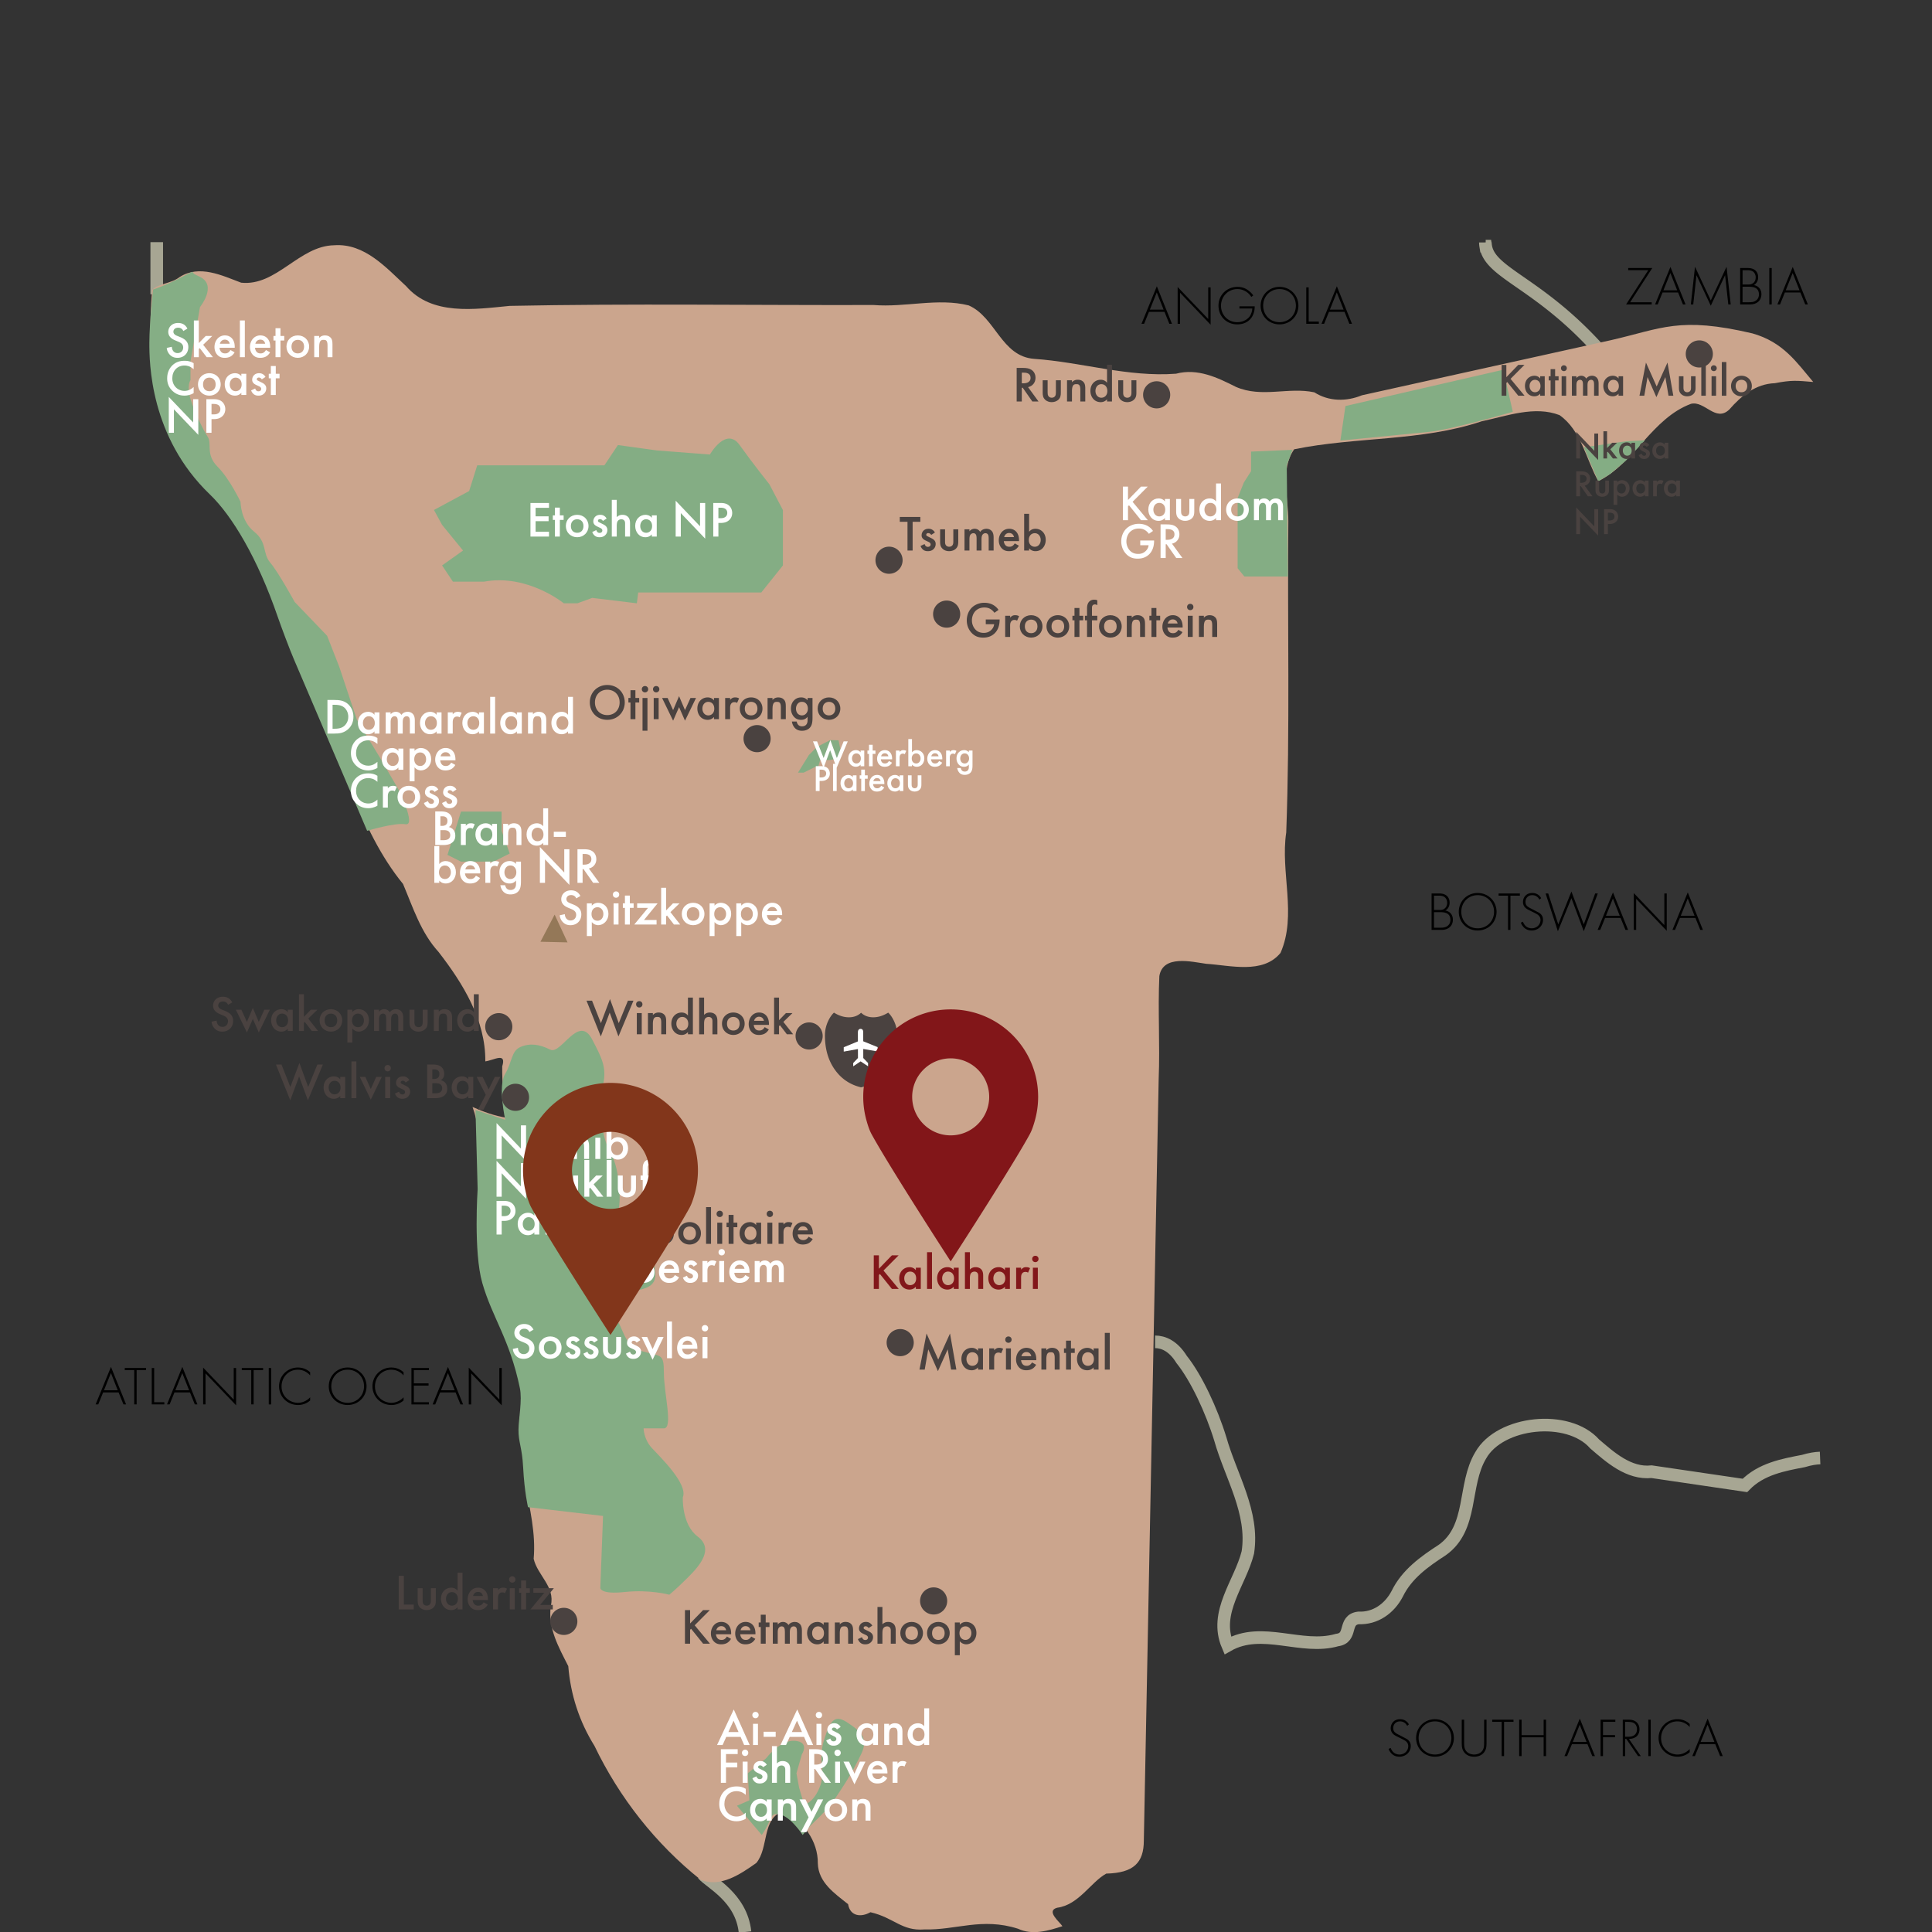 <svg xmlns="http://www.w3.org/2000/svg" xmlns:xlink="http://www.w3.org/1999/xlink" width="460" height="460" xmlns:v="https://vecta.io/nano"><rect width="100%" height="100%" fill="#333333" stroke="none"/><path d="M433.359 347.144c-1.109.046-2.322.221-3.982.718-4.658.897-10.094 1.843-13.92 5.812l-22.215-3.269c-5.449.572-9.91-3.488-13.555-6.608-6.303-7.147-22.553-5.413-27.137 2.709-4.266 7.099-1.697 17.259-9.164 22.554-4.24 2.749-8.443 5.74-10.721 10.43-1.824 3.493-5.207 5.912-9.193 5.724-3.768.474-1.324 4.785-5.102 5.269-8.525 2.457-17.857-3.389-26.059 1.294-3.355-7.907 2.967-14.866 4.793-22.138 1.488-9.53-4.066-18.206-6.555-27.026-2.086-6.818-5.744-14.609-9.215-18.939-2-3.227-4.354-4.191-6.314-4.191m-107.672 126.75c1.795 2.072 9.152 5.517 10.036 13.767" fill="none" stroke="#a7a693" stroke-width="3" stroke-miterlimit="10"/><path d="M335.037 410.919a1.85 1.85 0 0 0-1.703-1.066c-1.027 0-1.613.741-1.613 1.612 0 .936.65 1.248 1.521 1.677l1.73.91c.377.26.922.715.922 1.677 0 1.457-1.223 2.535-2.703 2.535-1.119 0-1.691-.532-2.016-.909-.338-.391-.48-.729-.559-.949l.494-.234c.117.338.338.676.467.832.391.494 1.027.741 1.625.741 1.17 0 2.094-.858 2.094-2.002 0-.468-.182-.962-.846-1.365-.246-.143-.754-.403-1.469-.754-.857-.416-1.287-.65-1.586-1.145a1.86 1.86 0 0 1-.273-.987c0-1.001.676-2.158 2.223-2.158.871 0 1.664.416 2.107 1.234l-.415.351zm11.127 2.886c0 2.496-1.963 4.459-4.498 4.459-2.547 0-4.498-1.963-4.498-4.459s1.963-4.472 4.498-4.472 4.498 1.976 4.498 4.472zm-.598 0c0-2.223-1.664-3.952-3.9-3.952s-3.9 1.729-3.9 3.952c0 2.21 1.664 3.939 3.9 3.939s3.9-1.729 3.9-3.939zm3.041-4.355v5.421c0 .819.039 1.352.365 1.872.506.819 1.455 1.001 2.014 1.001s1.508-.182 2.016-1.001c.324-.521.363-1.053.363-1.872v-5.421h.572v5.421c0 .949-.051 1.573-.494 2.223-.65.949-1.676 1.17-2.457 1.17s-1.807-.221-2.457-1.17c-.441-.649-.494-1.273-.494-2.223v-5.421h.572zm9.504.52v8.151h-.572v-8.151h-2.25v-.52h5.07v.52h-2.248zm4.172 3.159h5.252v-3.679h.572v8.671h-.572v-4.473h-5.252v4.473h-.572v-8.671h.572v3.679zm15.68 2.145h-3.693l-1.156 2.847h-.625l3.654-8.932 3.602 8.932h-.625l-1.157-2.847zm-.209-.52l-1.625-4.108-1.65 4.108h3.275zm6.851-4.784h-2.938v3.146h2.859v.52h-2.859v4.485h-.572v-8.671h3.51v.52zm5.409 8.151l-2.809-4.095h-.26v4.095h-.572v-8.671h1.248c.664 0 1.262.052 1.834.441.676.468.896 1.184.896 1.859 0 .858-.377 1.742-1.455 2.106-.455.155-.871.169-1.066.169l2.834 4.095h-.65zm-3.069-4.615h.832c1.236 0 1.977-.65 1.977-1.768 0-.871-.43-1.326-.768-1.509-.363-.208-.988-.26-1.326-.26h-.715v3.537zm6.084-4.056v8.671h-.572v-8.671h.572zm9.284 1.768a3.84 3.84 0 0 0-2.926-1.365c-2.223 0-3.887 1.781-3.887 3.979 0 2.574 2.145 3.913 3.9 3.913.871 0 2.027-.352 2.912-1.313v.755c-.885.779-1.951 1.078-2.887 1.078-2.6 0-4.523-2.041-4.523-4.459 0-2.496 2.002-4.472 4.498-4.472 1.65 0 2.652.884 2.912 1.131v.753zm6.082 4.056h-3.691l-1.158 2.847h-.623l3.652-8.932 3.602 8.932h-.623l-1.159-2.847zm-.207-.52l-1.625-4.108-1.652 4.108h3.277z"/><path fill="none" stroke="#a7a693" stroke-width="3" stroke-miterlimit="10" d="M37.318 57.647v12.414m344.01 13.9c-14.832-16.761-26.537-18.718-27.59-25.355a5.66 5.66 0 0 1-.078-.887"/><path d="M340.854 212.731h1.898c1.508 0 2.393.871 2.393 2.171 0 .936-.441 1.547-1.014 1.898 1.131.182 1.793 1.053 1.793 2.171 0 1.521-1.117 2.431-2.691 2.431h-2.379v-8.671zm.572 3.926h1.379c.441 0 .805-.052 1.182-.364.352-.286.572-.728.572-1.326 0-.689-.299-1.118-.584-1.352-.43-.338-.988-.364-1.443-.364h-1.105v3.406zm0 4.225h1.457c.584 0 1.299 0 1.885-.52.467-.416.559-.923.559-1.326 0-.78-.273-1.313-.924-1.612-.232-.104-.662-.247-1.625-.247h-1.352v3.705zm14.898-3.796c0 2.496-1.963 4.459-4.498 4.459-2.547 0-4.498-1.963-4.498-4.459s1.963-4.472 4.498-4.472 4.498 1.976 4.498 4.472zm-.597 0c0-2.223-1.664-3.952-3.9-3.952s-3.9 1.729-3.9 3.952c0 2.21 1.664 3.939 3.9 3.939s3.9-1.729 3.9-3.939zm3.898-3.835v8.151h-.572v-8.151h-2.248v-.52h5.07v.52h-2.25zm6.904.949a1.85 1.85 0 0 0-1.703-1.066c-1.027 0-1.613.741-1.613 1.612 0 .936.65 1.248 1.521 1.677l1.73.91c.377.26.922.715.922 1.677 0 1.456-1.223 2.535-2.703 2.535-1.119 0-1.691-.533-2.016-.91-.338-.39-.48-.728-.559-.949l.494-.234c.117.338.338.676.467.832.391.494 1.027.741 1.625.741 1.17 0 2.094-.858 2.094-2.002 0-.468-.182-.962-.846-1.365-.246-.143-.754-.403-1.469-.754-.857-.416-1.287-.65-1.586-1.144-.195-.325-.273-.65-.273-.988 0-1.001.676-2.158 2.223-2.158.871 0 1.664.416 2.107 1.235l-.415.351zm2.092-1.469l2.393 7.358 3.133-7.826 2.939 7.826 2.717-7.358h.623l-3.34 8.997-2.939-7.878-3.223 7.878-2.926-8.997h.623z"/><use xlink:href="#B"/><path d="M388.992 221.402v-8.762l7.281 7.618v-7.527h.572v8.893l-7.281-7.619v7.397h-.572z"/><use xlink:href="#B" x="17.811"/><path fill="#cba58d" fill-opacity=".999" d="M79.606 58.392c-8.395.115-13.748 9.81-22.184 8.915-4.616-1.731-9.939-4.357-14.671-1.334-1.885 1.521-5.371 1.629-6.551 3.113-1.377 16.463.53 35.141 13.055 47.06 14.386 12.387 15.942 32.94 25.18 48.651 7.206 15.174 10.734 32.417 21.531 45.678 2.372 5.61 4.237 11.565 8.445 16.171 5.815 7.491 11.239 16.285 11.14 26.066 2.068-.286 5.104-2.289 4.024 1.194-.038 4.106.333 8.21 1.078 12.238-2.876-.464-5.475-1.396-8.142-2.575 2.824 7.746.968 16.107 1.824 24.151-.756 8.29-.409 16.849 3.602 24.303 3.254 8.171 7.986 16.794 5.736 25.799-.338 5.259 1.651 10.169 1.378 15.491 1.087 5.922 2.548 11.774 2.013 17.831.9 3.934 5.143 6.622 4.096 11.14-.784 5.314 1.86 9.906 4.143 14.415.546 6.795 2.622 13.183 6.237 18.99 5.938 12.355 14.58 23.335 25.258 31.857 4.686 2.001 9.594-1.379 13.27-3.979 3.026-3.572 1.254-10.657 6.437-12.329 4.688 2.208 8.284 7.11 8.213 12.426.136 4.583 4.069 7.192 7.206 9.712.502 2.949 3.141 3.159 5.32 1.915 5.623 1.289 7.417 4.529 12.839 4.099 7.483.214 13.69-2.917 22.301-.165 3.422 1.613 7.215.489 10.576-.608-.684-1.032-4.021-3.656-1.236-4.397 5.125-.677 7.965-6.074 11.666-8.122 6.535-.159 8.936-2.592 8.949-7.86l3.535-181.312c.338-8.17-.219-16.391.16-24.524.855-5.148 7.732-3.396 11.162-2.924 5.717.361 13.496 2.53 17.689-2.599 3.959-9.02-.08-19.186 1.359-28.667.914-24.696.262-49.432.502-74.131.023-5.519-2.025-12.283 1.391-17.107 14.795-3.038 30.229-1.825 44.701-6.68 5.9-1.234 12.576-3.749 18.484-1.45 5.186 3.664 6.266 10.43 9.221 15.725 8.707-4.37 12.754-14.928 22.064-18.417 3.287-.803 5.861 4.479 9.129 1.357 2.857-3.271 6.275-6.112 10.857-6.271 3.988-.765 5.131-.629 9.131-.288-3.949-4.663-7.143-9.502-14.49-11.57-17.41-4.075-21.52-1.17-33.639 1.605l-59.326 13.132c-3.699 1.521-7.857 1.508-11.334-.702-6.193-1.334-12.467 1.395-18.674-1.299-4.355-2.207-9.115-4.499-14.25-3.138-11.438.869-22.48-2.758-33.766-3.533-7.848-.57-9.191-9.92-15.609-12.73-7.322-1.844-15.112.524-22.628-.092-28.881.078-57.784-.378-86.651.208-8.411.824-18.512 2.369-24.658-4.693-4.756-4.403-9.881-10.245-17.093-9.746h0z"/><path fill="#85ae85" d="M36.452 68.931s3.23-1.017 7.19-3.152l1.924-.984c.399-.15.216-.03.524.292.25.261.55.351 1.522.827 4.187 2.051 0 7.204 0 7.204l-1.289 7.407L45.357 86v4.509s-.967 1.288 0 4.508 3.078 7.408 4.116 9.018-.573 4.187 2.326 7.084 5.475 8.374 5.475 8.374 0 4.508 3.219 7.085 1.933 5.152 3.865 7.407 5.798 9.338 5.798 9.338l7.728 8.051 2.899 7.407 4.185 12.561 5.475 9.017 4.509 7.729s4.186 8.588 1.61 8.159-9.149 1.571-9.149 1.571l-17.42-40.806c-.987-2.287-3.062-7.811-3.864-10.146-4.799-13.949-10.863-24.067-16.152-29.138-14.28-13.693-14.438-31.409-14.414-36.235s.889-12.562.889-12.562z"/><path d="M115.239 138.491h-7.406l-2.577-3.864 4.991-3.548-4.991-6.114-1.932-3.542 8.373-4.508 1.932-6.119h30.272l3.221-4.831 9.338 1.288 12.56.967s3.865-6.764 7.084-2.255 7.086 9.339 7.086 9.339l3.221 6.149v7.699 5.475l-5.152 6.441h-6.119-23.188l-.32 2.576-10.627-1.289-3.543 1.289h-3.221c-.002 0-8.698-7.085-19.002-5.153zm182.63-30.967v4.669l-1.719 2.704-1.476 3.685v2.949 2.212 3.44 2.949 2.703 2.458l1.599 1.965h4.791 5.588l-.283-26.482 1.379-3.672zm-188.104 85.714h5.152 4.509v4.578l1.932 5.405-3.864 1.932h-7.729l-3.221-1.611zm3.448 71.049l7.088 2.341s-1.802-8.019-.049-10.915 1.43-5.475 3.683-6.44 4.508-.644 7.085.644 6.762-8.637 9.983-2.412c2.184 4.223 3.542 6.599 2.576 10.785s-.643 11.915 1.611 15.779 2.575 10.308 2.253 12.883-1.61 8.052-2.253 9.983 1.933 8.694 3.864 4.187 4.508-6.763 6.44-.646-1.61 6.119-4.83 7.087-5.475 5.154-3.865 6.763 1.612 6.117 6.12 7.408 5.151.4 5.151 5.191 2.254 13.163 0 13.163h-4.83s0 2.535 1.932 4.647 8.696 8.557 7.406 11.775c0 0-.322 6.442 3.542 9.343 3.863 2.895.645 6.762-2.254 9.658s-4.508 4.186-4.508 4.186-4.671-1.288-10.628-.645c-5.843.634-5.796-.964-5.796-.964l.644-17.144-17.861-2.092s-.855-3.594-1.158-9.465c-.249-4.795-1.14-6.004-1.109-8.979.026-2.599.928-7.02.326-9.921-2.419-11.657-6.569-16.731-8.948-25.025-2.124-7.409-1.105-22.35-1.105-22.35l-.51-18.825zm205.924-159.382l1.205-8.231 37.566-8.644 2.281 10.014s-14.404 4.204-19.791 4.767l-21.261 2.094zm61.406 9.662l-3.434-8.063 10.084-1.438 4.463-.221-4.592 4.868-3.705 3.152zM181.382 436.901l-5.921-6.964 2.959-1.287-.383-6.442 4.346-3.543s3.383-4.507 6.926-4.186 1.61 3.22 1.61 3.22l-1.288 4.512.643 3.471 1.172 3.935s2.049-.139 3.659-3.935-.483-6.389 1.128-11.525 2.77-5.868 5.668-3.936 4.958 3.614 3.188 7.315c-2.43 5.085-4.449 7.96-6.438 10.951-1.695 2.543-5.798 6.281-5.798 6.281l-1.74 2.133s-3.064-4.73-5.832-4.963c-2.103-.177-1.199.975-3.899 4.963zm8.611-252.934l2.609-4.219 1.913-1.904 3.143-1.636 1.994.051.456 2.213-.373 1.375-.492.8-1.653.315-2.309.024-.482 1.613-.768.029-2.691 1.339z" fill="#84ad84"/><g fill="#4a4240"><path d="M164.308 386.542l3.094-3.19h1.607l-3.61 3.622 3.634 4.378h-1.631l-2.854-3.55-.24.239v3.311h-1.223v-8h1.223v3.19z"/><use xlink:href="#C"/><use xlink:href="#D"/><use xlink:href="#E"/><path d="M184 386.303h1.175v.468c.396-.48.864-.601 1.248-.601.527 0 1.019.252 1.307.744.419-.6 1.055-.744 1.499-.744.612 0 1.151.288 1.439.792.096.168.264.54.264 1.271v3.118h-1.175v-2.782c0-.563-.06-.792-.108-.899-.072-.192-.252-.444-.672-.444-.288 0-.54.156-.695.372-.204.288-.228.72-.228 1.151v2.603h-1.175v-2.782c0-.563-.06-.792-.108-.899-.072-.192-.252-.444-.672-.444-.288 0-.54.156-.695.372-.204.288-.228.72-.228 1.151v2.603H184v-5.05zm12.118 0h1.175v5.049h-1.175v-.527c-.516.6-1.151.684-1.511.684-1.559 0-2.446-1.296-2.446-2.687 0-1.644 1.127-2.651 2.458-2.651.372 0 1.02.097 1.499.72v-.588zm-2.758 2.542c0 .876.552 1.607 1.403 1.607.743 0 1.427-.54 1.427-1.595 0-1.104-.684-1.632-1.427-1.632-.851.001-1.403.72-1.403 1.62z"/><use xlink:href="#F"/><use xlink:href="#G"/><path d="M208.924 382.608h1.175v4.126c.504-.516 1.056-.564 1.355-.564.923 0 1.343.48 1.487.685.312.455.324 1.043.324 1.402v3.095h-1.175v-2.986c0-.3 0-.624-.228-.876-.132-.144-.36-.264-.66-.264-.396 0-.708.192-.864.42-.168.24-.24.624-.24 1.271v2.435h-1.175v-8.744zm10.833 6.225c0 1.547-1.176 2.675-2.699 2.675s-2.699-1.128-2.699-2.675c0-1.56 1.176-2.663 2.699-2.663s2.699 1.103 2.699 2.663zm-1.199.012c0-1.151-.755-1.619-1.499-1.619s-1.499.468-1.499 1.619c0 .972.576 1.607 1.499 1.607s1.499-.636 1.499-1.607z"/><use xlink:href="#H"/><path d="M228.52 394.098h-1.175v-7.795h1.175v.552c.432-.517.996-.685 1.499-.685 1.331 0 2.458 1.02 2.458 2.627 0 1.703-1.246 2.711-2.446 2.711a2.01 2.01 0 0 1-1.511-.744v3.334zm-.072-5.241c0 1.055.684 1.595 1.427 1.595.851 0 1.402-.731 1.402-1.607 0-.899-.551-1.619-1.402-1.619-.744 0-1.427.528-1.427 1.631zM96.156 375.199v6.849h2.351v1.151h-3.574v-8h1.223z"/><use xlink:href="#I"/><path d="M108.947 374.456h1.175v8.743h-1.175v-.527c-.516.6-1.151.684-1.511.684-1.559 0-2.447-1.296-2.447-2.687 0-1.644 1.127-2.651 2.459-2.651.372 0 1.02.097 1.499.72v-4.282zm-2.759 6.236c0 .876.552 1.607 1.403 1.607.743 0 1.427-.54 1.427-1.595 0-1.104-.684-1.632-1.427-1.632-.851.001-1.403.721-1.403 1.62z"/><use xlink:href="#C" x="-57.916" y="-8.152"/><use xlink:href="#J"/><use xlink:href="#K"/><use xlink:href="#E" x="-57.052" y="-8.153"/><path d="M128.615 382.12h2.999v1.079H126.3l3.274-3.97h-2.579v-1.079h4.87l-3.25 3.97zm90.309-56.025l1.679-8.6 2.783 6.213 2.807-6.213 1.511 8.6h-1.248l-.815-4.821-2.327 5.193-2.303-5.205-.84 4.833h-1.247zm13.941-5.049h1.176v5.049h-1.176v-.527c-.516.6-1.15.684-1.51.684-1.56 0-2.448-1.296-2.448-2.687 0-1.644 1.127-2.65 2.459-2.65.371 0 1.02.096 1.498.719v-.588zm-2.758 2.542c0 .876.552 1.607 1.402 1.607.744 0 1.428-.54 1.428-1.596 0-1.103-.684-1.631-1.428-1.631-.85.001-1.402.72-1.402 1.62zm5.424-2.542h1.176v.455a2.1 2.1 0 0 1 .492-.42c.229-.132.455-.167.719-.167a1.75 1.75 0 0 1 .924.239l-.479 1.067c-.264-.168-.48-.18-.6-.18-.252 0-.504.036-.732.275-.324.349-.324.828-.324 1.164v2.614h-1.176v-5.047zm4.573-2.843c.432 0 .756.324.756.756s-.324.755-.756.755-.756-.323-.756-.755.324-.756.756-.756zm.587 2.843v5.049h-1.176v-5.049h1.176zm6.01 3.897c-.217.384-.527.72-.852.924-.408.264-.947.384-1.486.384-.672 0-1.225-.168-1.703-.648s-.744-1.175-.744-1.931c0-.779.275-1.535.803-2.074.42-.42.973-.684 1.691-.684.805 0 1.32.348 1.619.659.648.672.707 1.607.707 2.135v.144h-3.621c.023.36.18.768.432 1.02.275.276.611.324.9.324.322 0 .563-.072.803-.252.203-.156.359-.359.467-.552l.984.551zm-1.164-2.05a1.22 1.22 0 0 0-.359-.684c-.156-.145-.408-.288-.791-.288-.408 0-.672.168-.828.324a1.32 1.32 0 0 0-.359.647h2.337zm2.414-1.847h1.176v.468c.504-.564 1.08-.6 1.367-.6.936 0 1.332.467 1.488.684.191.275.311.623.311 1.402v3.095h-1.176v-2.807c0-1.283-.479-1.319-.922-1.319-.529 0-1.068.072-1.068 1.703v2.423h-1.176v-5.049zm7.043 1.079v3.97h-1.176v-3.97h-.49v-1.079h.49v-1.848h1.176v1.848h.9v1.079h-.9zm5.387-1.079h1.176v5.049h-1.176v-.527c-.516.6-1.15.684-1.51.684-1.561 0-2.447-1.296-2.447-2.687 0-1.644 1.127-2.65 2.459-2.65.371 0 1.02.096 1.498.719v-.588zm-2.758 2.542c0 .876.551 1.607 1.402 1.607.744 0 1.428-.54 1.428-1.596 0-1.103-.684-1.631-1.428-1.631-.851.001-1.402.72-1.402 1.62zm6.6-6.236v8.743h-1.176v-8.743h1.176zm-209.916-78.11a1.27 1.27 0 0 0-.36-.504c-.252-.203-.516-.287-.863-.287-.744 0-1.127.443-1.127.959 0 .24.084.66.863.972l.804.323c1.475.6 1.883 1.439 1.883 2.352 0 1.522-1.079 2.566-2.579 2.566-.923 0-1.475-.348-1.883-.804a2.58 2.58 0 0 1-.671-1.56l1.211-.264a1.73 1.73 0 0 0 .336 1.02c.228.287.563.479 1.043.479.744 0 1.319-.54 1.319-1.343 0-.816-.624-1.152-1.151-1.367l-.768-.324c-.66-.275-1.631-.828-1.631-2.027 0-1.079.84-2.11 2.339-2.11.864 0 1.355.323 1.607.54a2.71 2.71 0 0 1 .612.803l-.984.576zm3.17 1.176l1.308 2.891 1.415-3.322 1.415 3.322 1.308-2.891h1.319l-2.626 5.408-1.415-3.226-1.415 3.226-2.627-5.408h1.318zm11.038 0h1.175v5.049h-1.175v-.527c-.516.6-1.151.684-1.511.684-1.559 0-2.447-1.295-2.447-2.688 0-1.643 1.127-2.65 2.459-2.65.372 0 1.02.097 1.499.721v-.589zm-2.758 2.542c0 .876.552 1.607 1.403 1.607.743 0 1.427-.54 1.427-1.595 0-1.104-.684-1.632-1.427-1.632-.851.001-1.403.721-1.403 1.62z"/><use xlink:href="#L"/><use xlink:href="#M"/><path d="M83.888 248.213h-1.175v-7.795h1.175v.551c.432-.516.996-.684 1.499-.684 1.332 0 2.459 1.02 2.459 2.627 0 1.703-1.248 2.711-2.447 2.711-.276 0-.983-.096-1.511-.744v3.334zm-.072-5.24c0 1.055.684 1.595 1.427 1.595.852 0 1.403-.731 1.403-1.607 0-.899-.551-1.619-1.403-1.619-.743-.001-1.427.527-1.427 1.631zm5.257-2.555h1.175v.467c.396-.479.863-.6 1.247-.6.528 0 1.02.252 1.308.744.42-.6 1.055-.744 1.499-.744.612 0 1.151.288 1.439.792.096.168.264.54.264 1.271v3.118H94.83v-2.782c0-.563-.06-.792-.108-.899-.072-.192-.252-.444-.672-.444-.288 0-.54.156-.695.372-.204.287-.228.72-.228 1.151v2.603h-1.175v-2.782c0-.563-.06-.792-.108-.899-.072-.192-.252-.444-.672-.444-.288 0-.54.156-.695.372-.204.287-.228.72-.228 1.151v2.603h-1.175v-5.05zm9.599 0v2.891c0 .299.012.646.216.911.156.204.432.348.768.348s.612-.144.768-.348c.204-.265.216-.612.216-.911v-2.891h1.175v2.926c0 .648-.072 1.188-.54 1.655-.456.456-1.08.624-1.643.624-.516 0-1.139-.156-1.595-.624-.468-.468-.54-1.007-.54-1.655v-2.926h1.175zm4.62 0h1.175v.467c.504-.563 1.08-.6 1.368-.6.935 0 1.331.469 1.487.684.192.276.312.624.312 1.404v3.094h-1.175v-2.807c0-1.283-.48-1.319-.923-1.319-.528 0-1.068.072-1.068 1.703v2.423h-1.175v-5.049zm9.527-3.694h1.175v8.743h-1.175v-.527c-.516.6-1.151.684-1.511.684-1.559 0-2.447-1.295-2.447-2.688 0-1.643 1.127-2.65 2.459-2.65.372 0 1.02.097 1.499.721v-4.283zm-2.758 6.236c0 .876.552 1.607 1.403 1.607.743 0 1.427-.54 1.427-1.595 0-1.104-.684-1.632-1.427-1.632-.852.001-1.403.721-1.403 1.62zm30.903-4.702l2.111 5.35 2.159-5.732 2.087 5.732 2.183-5.35h1.319l-3.574 8.516-2.087-5.673-2.111 5.673-3.406-8.516h1.319zm11.244.108c.432 0 .756.323.756.755s-.324.756-.756.756-.755-.323-.755-.756.323-.755.755-.755zm.588 2.843v5.049h-1.175v-5.049h1.175zm1.476 0h1.175v.467c.504-.563 1.08-.6 1.368-.6.935 0 1.331.469 1.487.684.192.276.312.624.312 1.404v3.094h-1.175v-2.807c0-1.283-.48-1.319-.924-1.319-.527 0-1.067.072-1.067 1.703v2.423h-1.175v-5.049zm9.526-3.694h1.175v8.743h-1.175v-.527c-.516.6-1.151.684-1.511.684-1.559 0-2.447-1.295-2.447-2.688 0-1.643 1.127-2.65 2.459-2.65.372 0 1.02.097 1.499.721v-4.283zm-2.758 6.236c0 .876.552 1.607 1.403 1.607.743 0 1.427-.54 1.427-1.595 0-1.104-.684-1.632-1.427-1.632-.851.001-1.403.721-1.403 1.62zm5.424-6.236h1.175v4.126c.504-.516 1.055-.564 1.355-.564.923 0 1.343.48 1.487.684.312.456.324 1.044.324 1.404v3.094h-1.176v-2.986c0-.3 0-.623-.228-.875-.132-.145-.36-.265-.66-.265-.396 0-.708.192-.864.42-.168.239-.24.624-.24 1.271v2.435h-1.175v-8.744zm10.834 6.224c0 1.547-1.175 2.675-2.699 2.675s-2.698-1.128-2.698-2.675c0-1.56 1.175-2.663 2.698-2.663s2.699 1.104 2.699 2.663zm-1.2.012c0-1.151-.755-1.619-1.499-1.619s-1.499.468-1.499 1.619c0 .972.576 1.607 1.499 1.607s1.499-.635 1.499-1.607zm6.948 1.355c-.216.384-.528.72-.852.923-.408.265-.947.385-1.487.385-.671 0-1.223-.168-1.703-.648s-.744-1.175-.744-1.931c0-.779.276-1.535.804-2.075a2.3 2.3 0 0 1 1.691-.684c.803 0 1.319.348 1.619.66.648.672.708 1.607.708 2.135v.145h-3.622c.024.359.18.768.432 1.02.276.275.612.323.899.323.324 0 .564-.072.804-.252.204-.155.36-.36.468-.552l.983.551zm-1.164-2.05c-.048-.276-.18-.516-.359-.684-.156-.144-.408-.288-.792-.288a1.13 1.13 0 0 0-.827.324c-.168.156-.3.396-.36.647h2.338z"/><use xlink:href="#L" x="113.127" y="0.791"/><path d="M217.293 124.231v6.848h-1.223v-6.848h-1.835v-1.151h4.893v1.151h-1.835zm4.428 3.131c-.12-.192-.348-.432-.719-.432-.168 0-.288.06-.36.132a.38.38 0 0 0-.108.264c0 .132.06.216.168.288.072.048.144.072.396.204l.6.3c.264.132.516.264.708.468.276.276.372.588.372.936 0 .456-.168.852-.444 1.151-.396.432-.888.563-1.415.563-.324 0-.732-.048-1.091-.324-.288-.216-.528-.563-.648-.923l.959-.456c.06.168.168.384.276.48a.72.72 0 0 0 .516.192c.18 0 .372-.06.48-.168.096-.096.168-.252.168-.396s-.048-.264-.156-.384c-.144-.144-.312-.228-.503-.312l-.432-.204c-.228-.108-.503-.24-.695-.432a1.1 1.1 0 0 1-.36-.852c0-.408.156-.804.42-1.08.228-.24.611-.479 1.235-.479.359 0 .647.072.935.264.168.108.396.3.576.624l-.878.576zm3.289-1.332v2.891c0 .3.012.647.216.911.156.204.432.348.768.348s.612-.144.768-.348c.204-.264.216-.611.216-.911v-2.891h1.175v2.926c0 .648-.072 1.188-.54 1.655-.456.456-1.08.624-1.643.624-.516 0-1.139-.156-1.595-.624-.468-.468-.54-1.007-.54-1.655v-2.926h1.175zm4.633 0h1.175v.468c.395-.479.864-.6 1.247-.6.529 0 1.02.252 1.309.744.42-.6 1.055-.744 1.498-.744.611 0 1.152.288 1.439.792.096.168.264.54.264 1.271v3.118h-1.176v-2.783c0-.563-.059-.792-.107-.899-.072-.192-.252-.443-.672-.443-.287 0-.539.156-.695.372-.203.288-.229.72-.229 1.151v2.603h-1.174v-2.783c0-.563-.061-.792-.109-.899a.66.66 0 0 0-.67-.443.87.87 0 0 0-.697.372c-.203.288-.227.72-.227 1.151v2.603h-1.175v-5.051z"/><use xlink:href="#N"/><path d="M245.025 126.618c.48-.624 1.127-.72 1.5-.72 1.33 0 2.459 1.007 2.459 2.65 0 1.392-.889 2.687-2.447 2.687a1.94 1.94 0 0 1-1.512-.684v.528h-1.176v-8.743h1.176v4.282zm-.072 1.967c0 1.056.684 1.595 1.428 1.595.852 0 1.404-.732 1.404-1.607 0-.899-.553-1.619-1.404-1.619-.744 0-1.428.527-1.428 1.631zm-10.244 18.91h3.297v.06c0 1.367-.408 2.482-1.188 3.238-.826.803-1.811 1.019-2.723 1.019-1.162 0-1.99-.335-2.723-1.091-.779-.804-1.187-1.871-1.187-3.022 0-1.247.504-2.327 1.163-2.986.684-.695 1.775-1.199 3.01-1.199.721 0 1.465.156 2.088.504.66.372 1.066.839 1.295 1.199l-.971.684c-.24-.336-.6-.696-.984-.912-.443-.264-.924-.348-1.414-.348-1.045 0-1.717.432-2.111.828-.527.527-.852 1.379-.852 2.243 0 .804.299 1.607.828 2.171.551.587 1.234.803 2.002.803.695 0 1.271-.204 1.787-.708.443-.432.623-.899.672-1.355h-1.99v-1.128zm4.621-.888h1.176v.456c.131-.156.324-.324.492-.42.227-.132.455-.168.719-.168.287 0 .6.048.924.24l-.48 1.067c-.264-.168-.479-.18-.6-.18-.252 0-.504.036-.73.276-.324.348-.324.828-.324 1.163v2.615h-1.176v-5.049z"/><use xlink:href="#O"/><path d="M254.568 149.138c0 1.547-1.176 2.674-2.699 2.674s-2.699-1.127-2.699-2.674c0-1.559 1.176-2.663 2.699-2.663s2.699 1.104 2.699 2.663zm-1.199.011c0-1.151-.756-1.619-1.5-1.619s-1.5.468-1.5 1.619c0 .972.576 1.607 1.5 1.607s1.5-.635 1.5-1.607zm3.637-1.462v3.97h-1.176v-3.97h-.492v-1.08h.492v-1.847h1.176v1.847h.898v1.08h-.898zm2.988 0v3.97h-1.176v-3.97h-.504v-1.08h.504v-1.751c0-.78.203-1.271.492-1.583.215-.228.588-.492 1.199-.492a1.88 1.88 0 0 1 .756.144v1.164c-.24-.144-.396-.18-.564-.18-.145 0-.359.024-.516.192-.061.06-.191.24-.191.6v1.907h1.271v1.08h-1.271z"/><use xlink:href="#O" x="18.863"/><use xlink:href="#P"/><path d="M275.33 147.687v3.97h-1.176v-3.97h-.492v-1.08h.492v-1.847h1.176v1.847h.898v1.08h-.898z"/><use xlink:href="#N" x="38.955" y="20.577"/><path d="M283.393 143.765c.432 0 .756.324.756.755s-.324.756-.756.756-.756-.324-.756-.756.324-.755.756-.755zm.587 2.842v5.049h-1.176v-5.049h1.176z"/><use xlink:href="#P" x="17.172"/><path d="M243.494 87.595c.971 0 1.594.12 2.109.468.877.587.949 1.535.949 1.883 0 1.151-.709 1.991-1.775 2.231l2.494 3.418h-1.475l-2.291-3.274h-.217v3.274h-1.223v-8h1.429zm-.205 3.67h.385c.336 0 1.703-.036 1.703-1.307 0-1.127-1.068-1.235-1.668-1.235h-.42v2.542z"/><use xlink:href="#Q"/><path d="M254.055 90.545h1.176v.468a1.74 1.74 0 0 1 1.367-.6c.936 0 1.33.468 1.486.684.191.276.313.624.313 1.403v3.094h-1.176v-2.807c0-1.283-.48-1.319-.924-1.319-.527 0-1.066.072-1.066 1.703v2.423h-1.176v-5.049zm9.525-3.693h1.176v8.743h-1.176v-.528c-.516.6-1.15.684-1.51.684-1.561 0-2.447-1.295-2.447-2.687 0-1.643 1.127-2.65 2.459-2.65.371 0 1.02.096 1.498.72v-4.282zm-2.758 6.236c0 .876.551 1.607 1.402 1.607.744 0 1.428-.54 1.428-1.595 0-1.104-.684-1.631-1.428-1.631-.851 0-1.402.719-1.402 1.619zm6.6-2.543v2.891c0 .3.012.647.215.912.156.204.432.348.768.348s.611-.144.768-.348c.205-.264.217-.612.217-.912v-2.891h1.176v2.926c0 .648-.072 1.188-.541 1.655-.455.456-1.078.624-1.643.624-.516 0-1.139-.156-1.596-.624-.467-.468-.539-1.007-.539-1.655v-2.926h1.175zM67.021 253.461l2.111 5.35 2.159-5.733 2.087 5.733 2.183-5.35h1.319l-3.574 8.516-2.087-5.674-2.111 5.674-3.406-8.516h1.319zm13.99 2.95h1.175v5.05h-1.175v-.528c-.516.6-1.151.684-1.511.684-1.559 0-2.446-1.295-2.446-2.687 0-1.643 1.127-2.65 2.458-2.65.372 0 1.02.096 1.499.72v-.589zm-2.759 2.542c0 .876.552 1.607 1.403 1.607.743 0 1.427-.539 1.427-1.595 0-1.104-.684-1.631-1.427-1.631-.851.001-1.403.721-1.403 1.619zm6.6-6.236v8.744h-1.175v-8.744h1.175zm2.136 3.694l1.295 2.878 1.295-2.878h1.319l-2.615 5.409-2.615-5.409h1.321zm5.316-2.843c.432 0 .756.324.756.756s-.324.756-.756.756-.755-.324-.755-.756.324-.756.755-.756zm.588 2.843v5.05h-1.175v-5.05h1.175zm3.695 1.331c-.12-.191-.348-.432-.719-.432-.168 0-.288.061-.36.133-.06.059-.108.155-.108.264 0 .131.06.215.168.287.072.049.144.072.396.204l.6.3c.264.132.516.264.708.468.276.276.372.588.372.936 0 .456-.168.852-.444 1.151-.396.432-.888.563-1.415.563-.324 0-.732-.048-1.092-.323-.288-.217-.527-.564-.647-.924l.959-.456c.06.168.168.384.276.479a.72.72 0 0 0 .516.192c.18 0 .372-.06.48-.168.096-.096.168-.252.168-.396s-.048-.264-.156-.384c-.144-.144-.312-.228-.503-.312l-.432-.205c-.228-.107-.503-.239-.695-.432a1.1 1.1 0 0 1-.36-.852c0-.407.156-.803.42-1.079.228-.239.611-.479 1.235-.479.359 0 .647.072.935.264.168.107.396.3.576.624l-.878.577zm6.336-4.281c1.031 0 1.679.132 2.207.623.432.408.636.924.636 1.584 0 .312-.048.635-.24.947-.18.312-.42.468-.6.552.144.036.636.168 1.031.575.432.456.528 1.008.528 1.5 0 .575-.144 1.031-.528 1.438-.636.672-1.631.78-2.243.78h-2.003v-8h1.212zm.012 3.441h.372c.3 0 .708-.035.995-.311.276-.265.312-.637.312-.912 0-.24-.036-.527-.288-.768-.276-.264-.624-.3-.972-.3h-.42v2.291zm0 3.407h.744c.348 0 .899-.06 1.211-.312.24-.192.396-.527.396-.888 0-.323-.12-.635-.324-.84-.335-.323-.827-.359-1.259-.359h-.768v2.399zm8.567-3.898h1.175v5.05h-1.175v-.528c-.516.6-1.151.684-1.511.684-1.559 0-2.446-1.295-2.446-2.687 0-1.643 1.127-2.65 2.458-2.65.372 0 1.02.096 1.499.72v-.589zm-2.758 2.542c0 .876.552 1.607 1.403 1.607.743 0 1.427-.539 1.427-1.595 0-1.104-.684-1.631-1.427-1.631-.852.001-1.403.721-1.403 1.619zm6.911 1.716l-2.159-4.258h1.416l1.439 2.95 1.463-2.95h1.319l-4.018 7.796h-1.319l1.859-3.538z"/></g><g fill="#fff"><path d="M118.226 275.936v-8.539l5.805 6.08v-5.541h1.224v8.492l-5.805-6.081v5.589h-1.224z"/><use xlink:href="#R"/><path d="M133.322 270.887h1.175v.468c.396-.48.863-.601 1.247-.601.528 0 1.02.252 1.308.744.42-.6 1.055-.744 1.499-.744.612 0 1.151.288 1.439.792.096.168.264.54.264 1.271v3.118h-1.175v-2.782c0-.563-.06-.792-.108-.899-.072-.192-.252-.444-.672-.444-.288 0-.54.156-.695.372-.204.288-.228.72-.228 1.151v2.603h-1.175v-2.782c0-.563-.06-.792-.108-.899-.072-.192-.252-.444-.672-.444-.288 0-.54.156-.695.372-.204.288-.228.72-.228 1.151v2.603h-1.175v-5.05z"/><use xlink:href="#S"/><path d="M145.585 271.474c.48-.623 1.127-.72 1.499-.72 1.332 0 2.459 1.008 2.459 2.651 0 1.391-.888 2.687-2.447 2.687-.36 0-.996-.084-1.511-.684v.527h-1.175v-8.743h1.175v4.282zm-.072 1.967c0 1.055.684 1.595 1.427 1.595.851 0 1.403-.731 1.403-1.607 0-.899-.552-1.619-1.403-1.619-.743 0-1.427.528-1.427 1.631zm-27.287 11.495v-8.539l5.805 6.08v-5.541h1.224v8.492l-5.805-6.081v5.589h-1.224z"/><use xlink:href="#R" y="9"/><use xlink:href="#I" x="33.878" y="-98.263"/><use xlink:href="#T"/><path d="M145.609 276.192v8.743h-1.175v-8.743h1.175z"/><use xlink:href="#I" x="47.653" y="-98.263"/><path d="M154.201 280.966v3.97h-1.175v-3.97h-.504v-1.079h.504v-1.751c0-.78.204-1.271.492-1.584.216-.228.587-.491 1.199-.491.252 0 .503.036.755.144v1.164c-.24-.145-.396-.181-.563-.181-.144 0-.36.024-.516.192-.06.06-.192.239-.192.6v1.907h1.271v1.079h-1.271z"/><use xlink:href="#E" x="-24.579" y="-106.416"/><path d="M119.989 285.936c.492 0 1.175.049 1.751.433.671.443.996 1.211.996 1.942 0 .468-.12 1.188-.78 1.751-.636.54-1.367.624-1.955.624h-.552v3.25h-1.223v-8h1.763zm-.54 3.622h.552c1.056 0 1.559-.516 1.559-1.259 0-.444-.18-1.235-1.571-1.235h-.54v2.494zm7.775-.671h1.175v5.049h-1.175v-.527c-.516.6-1.151.684-1.511.684-1.559 0-2.447-1.296-2.447-2.687 0-1.644 1.127-2.651 2.459-2.651.372 0 1.02.097 1.499.72v-.588zm-2.758 2.542c0 .876.552 1.607 1.403 1.607.743 0 1.427-.54 1.427-1.595 0-1.104-.684-1.632-1.427-1.632-.851.001-1.403.72-1.403 1.62zm5.424-2.542h1.175v.455a2.08 2.08 0 0 1 .492-.42c.228-.132.456-.168.72-.168.288 0 .6.049.923.24l-.479 1.067c-.264-.168-.48-.18-.6-.18-.251 0-.503.036-.731.275-.324.349-.324.828-.324 1.164v2.614h-1.175v-5.047z"/><use xlink:href="#T" x="-5.256" y="9"/><path d="M176.335 413.55h-3.418l-.875 1.931h-1.319l3.982-8.468 3.79 8.468h-1.319l-.841-1.931zm-.491-1.152l-1.187-2.711-1.235 2.711h2.422z"/><use xlink:href="#U"/><path d="M181.81 412.314h2.878v1.223h-2.878v-1.223zm9.633 1.236h-3.418l-.875 1.931h-1.319l3.982-8.468 3.79 8.468h-1.319l-.841-1.931zm-.492-1.152l-1.187-2.711-1.235 2.711h2.422z"/><use xlink:href="#S" x="52.652" y="139.545"/><use xlink:href="#G" x="-7.543" y="24.129"/><path d="M207.871 410.432h1.175v5.049h-1.175v-.527c-.516.6-1.151.684-1.511.684-1.559 0-2.446-1.296-2.446-2.687 0-1.644 1.127-2.651 2.458-2.651.372 0 1.02.097 1.499.72v-.588zm-2.758 2.542c0 .876.552 1.607 1.403 1.607.743 0 1.427-.54 1.427-1.595 0-1.104-.684-1.632-1.427-1.632-.851 0-1.403.72-1.403 1.62z"/><use xlink:href="#F" x="11.753" y="24.129"/><path d="M220.051 406.737h1.175v8.743h-1.175v-.527c-.516.6-1.151.684-1.511.684-1.559 0-2.446-1.296-2.446-2.687 0-1.644 1.127-2.651 2.458-2.651.372 0 1.02.097 1.499.72v-4.282zm-2.759 6.237c0 .876.552 1.607 1.403 1.607.743 0 1.427-.54 1.427-1.595 0-1.104-.684-1.632-1.427-1.632-.851 0-1.403.72-1.403 1.62zm-41.652 4.658h-2.783v2.027h2.687v1.151h-2.687v3.67h-1.223v-8h4.006v1.152z"/><use xlink:href="#U" x="-2.472" y="9"/><use xlink:href="#G" x="-25.122" y="33.129"/><path d="M183.802 415.737h1.175v4.126c.504-.516 1.055-.564 1.355-.564.923 0 1.343.48 1.487.685.312.455.324 1.043.324 1.402v3.095h-1.176v-2.986c0-.3 0-.624-.228-.876-.132-.144-.36-.264-.66-.264-.396 0-.708.192-.864.42-.168.24-.24.624-.24 1.271v2.435H183.8v-8.744zm10.271.743c.972 0 1.595.12 2.111.468.875.588.947 1.535.947 1.884a2.19 2.19 0 0 1-1.775 2.23l2.495 3.418h-1.475l-2.291-3.274h-.216v3.274h-1.223v-8h1.427zm-.204 3.67h.384c.336 0 1.703-.035 1.703-1.307 0-1.128-1.067-1.235-1.667-1.235h-.42v2.542z"/><use xlink:href="#S" x="57.092" y="148.545"/><path d="M202.149 419.432l1.295 2.878 1.295-2.878h1.319l-2.615 5.408-2.615-5.408h1.321z"/><use xlink:href="#D" x="31.421" y="33.129"/><use xlink:href="#J" x="95.122" y="41.282"/><path d="M177.559 427.352c-.888-.804-1.715-.888-2.171-.888-1.739 0-2.915 1.284-2.915 3.047 0 1.691 1.224 2.998 2.927 2.998.959 0 1.703-.491 2.159-.923v1.451c-.804.479-1.643.6-2.195.6-1.451 0-2.363-.66-2.831-1.104-.936-.876-1.283-1.896-1.283-3.022 0-1.476.612-2.495 1.283-3.13.828-.78 1.787-1.044 2.891-1.044.731 0 1.439.132 2.135.576v1.439zm4.993 1.08h1.175v5.049h-1.175v-.527c-.516.6-1.151.684-1.511.684-1.559 0-2.447-1.296-2.447-2.687 0-1.644 1.127-2.651 2.459-2.651.372 0 1.02.097 1.499.72v-.588zm-2.758 2.542c0 .876.552 1.607 1.403 1.607.743 0 1.427-.54 1.427-1.595 0-1.104-.684-1.632-1.427-1.632-.851 0-1.403.72-1.403 1.62z"/><use xlink:href="#V"/><path d="M192.525 432.688l-2.159-4.257h1.416l1.439 2.95 1.463-2.95h1.319l-4.018 7.795h-1.319l1.859-3.538z"/><use xlink:href="#H" x="-24.414" y="42.129"/><use xlink:href="#V" x="17.712"/><path d="M130.714 120.909h-3.19v2.027h3.095v1.151h-3.095v2.519h3.19v1.151H126.3v-8h4.414v1.152z"/><use xlink:href="#W"/><path d="M140.122 125.238c0 1.547-1.175 2.674-2.699 2.674s-2.698-1.127-2.698-2.674c0-1.559 1.175-2.663 2.698-2.663s2.699 1.104 2.699 2.663zm-1.2.012c0-1.151-.755-1.619-1.499-1.619s-1.499.468-1.499 1.619c0 .972.576 1.607 1.499 1.607s1.499-.635 1.499-1.607z"/><use xlink:href="#X"/><path d="M145.668 119.014h1.175v4.125a1.81 1.81 0 0 1 1.355-.563c.923 0 1.343.48 1.487.684.312.456.324 1.043.324 1.403v3.094h-1.176v-2.986c0-.3 0-.624-.228-.875-.132-.144-.36-.264-.66-.264-.396 0-.708.192-.864.42-.168.24-.24.624-.24 1.271v2.435h-1.175v-8.744z"/><use xlink:href="#Y"/><path d="M160.872 127.757v-8.539l5.805 6.081v-5.541h1.224v8.491l-5.805-6.081v5.589h-1.224zm10.715-8c.492 0 1.175.048 1.751.432.671.444.995 1.211.995 1.943 0 .468-.12 1.188-.779 1.751-.636.54-1.367.624-1.955.624h-.552v3.25h-1.223v-8h1.763zm-.54 3.622h.552c1.056 0 1.559-.516 1.559-1.259 0-.444-.18-1.235-1.571-1.235h-.54v2.494zM43.639 78.817a1.27 1.27 0 0 0-.36-.504c-.252-.204-.516-.288-.863-.288-.744 0-1.127.444-1.127.959 0 .24.084.66.863.972l.804.324c1.475.6 1.883 1.439 1.883 2.351 0 1.523-1.079 2.566-2.579 2.566-.923 0-1.475-.348-1.883-.803-.432-.48-.624-1.008-.671-1.56l1.211-.264a1.73 1.73 0 0 0 .336 1.02c.228.288.563.479 1.043.479.744 0 1.319-.54 1.319-1.343 0-.815-.624-1.151-1.151-1.367l-.768-.324c-.66-.276-1.631-.828-1.631-2.027 0-1.08.84-2.111 2.339-2.111.864 0 1.355.324 1.607.54.216.192.444.468.612.804l-.984.576z"/><use xlink:href="#Z"/><use xlink:href="#a"/><path d="M58.292 76.299v8.743h-1.175v-8.743h1.175z"/><use xlink:href="#b"/><use xlink:href="#W" x="-66.52" y="-42.715"/><path d="M73.602 82.523c0 1.547-1.176 2.674-2.699 2.674s-2.699-1.127-2.699-2.674c0-1.559 1.176-2.663 2.699-2.663s2.699 1.104 2.699 2.663zm-1.2.012c0-1.151-.755-1.619-1.499-1.619s-1.499.468-1.499 1.619c0 .972.576 1.607 1.499 1.607s1.499-.635 1.499-1.607z"/><use xlink:href="#c"/><use xlink:href="#d"/><path d="M52.542 91.523c0 1.547-1.176 2.674-2.699 2.674s-2.699-1.127-2.699-2.674c0-1.559 1.176-2.663 2.699-2.663s2.699 1.104 2.699 2.663zm-1.199.012c0-1.151-.755-1.619-1.499-1.619s-1.499.468-1.499 1.619c0 .972.576 1.607 1.499 1.607s1.499-.635 1.499-1.607zm6.12-2.542h1.175v5.049h-1.175v-.528c-.516.6-1.151.684-1.511.684-1.559 0-2.446-1.295-2.446-2.687 0-1.643 1.127-2.65 2.458-2.65.372 0 1.02.096 1.499.72v-.588zm-2.758 2.542c0 .876.552 1.607 1.403 1.607.743 0 1.427-.54 1.427-1.595 0-1.104-.684-1.631-1.427-1.631-.852 0-1.403.72-1.403 1.619zm7.63-1.211c-.12-.192-.348-.432-.719-.432-.168 0-.288.06-.36.132a.38.38 0 0 0-.108.264c0 .132.06.216.168.288.072.048.144.072.396.204l.6.3c.264.132.516.264.708.468.276.276.372.588.372.936 0 .456-.168.852-.444 1.151-.396.432-.888.563-1.415.563-.324 0-.732-.048-1.091-.324-.288-.216-.528-.563-.648-.923l.959-.456c.06.168.168.384.276.48a.72.72 0 0 0 .516.192c.18 0 .372-.06.48-.168.096-.096.168-.252.168-.396s-.048-.264-.156-.384c-.144-.144-.312-.228-.503-.312l-.434-.204c-.228-.108-.503-.24-.695-.432a1.1 1.1 0 0 1-.36-.852c0-.408.156-.804.42-1.079.228-.24.611-.48 1.235-.48.359 0 .647.072.935.264.168.108.396.3.576.624l-.876.576z"/><use xlink:href="#W" x="-67.635" y="-33.715"/><path d="M40.185 103.042v-8.539l5.805 6.081v-5.541h1.224v8.491l-5.805-6.081v5.589h-1.224zm10.715-8c.492 0 1.175.048 1.751.432.671.444.995 1.211.995 1.943 0 .468-.12 1.188-.779 1.751-.636.54-1.367.624-1.955.624h-.552v3.25h-1.223v-8H50.9zm-.54 3.623h.552c1.056 0 1.559-.516 1.559-1.259 0-.444-.18-1.235-1.571-1.235h-.54v2.494zm218.212 20.381l3.096-3.19h1.605l-3.609 3.622 3.635 4.377h-1.631l-2.855-3.55-.24.24v3.31h-1.223v-8h1.223v3.191zm8.795-.24h1.176v5.049h-1.176v-.528c-.516.6-1.15.684-1.51.684-1.561 0-2.447-1.295-2.447-2.687 0-1.643 1.127-2.65 2.459-2.65.371 0 1.02.096 1.498.72v-.588zm-2.758 2.543c0 .876.551 1.607 1.402 1.607.744 0 1.428-.54 1.428-1.595 0-1.104-.684-1.631-1.428-1.631-.851-.001-1.402.719-1.402 1.619z"/><use xlink:href="#Q" x="31.775" y="28.261"/><path d="M289.535 115.112h1.176v8.743h-1.176v-.528c-.516.6-1.15.684-1.51.684-1.561 0-2.447-1.295-2.447-2.687 0-1.643 1.127-2.65 2.459-2.65.371 0 1.02.096 1.498.72v-4.282zm-2.758 6.237c0 .876.551 1.607 1.402 1.607.744 0 1.428-.54 1.428-1.595 0-1.104-.684-1.631-1.428-1.631-.851-.001-1.402.719-1.402 1.619zm10.559-.012c0 1.547-1.176 2.674-2.699 2.674s-2.699-1.127-2.699-2.674c0-1.559 1.176-2.663 2.699-2.663s2.699 1.104 2.699 2.663zm-1.199.012c0-1.151-.756-1.619-1.5-1.619s-1.5.468-1.5 1.619c0 .972.576 1.607 1.5 1.607s1.5-.636 1.5-1.607zm2.424-2.543h1.176v.468c.396-.479.863-.6 1.248-.6a1.48 1.48 0 0 1 1.307.744c.42-.6 1.057-.744 1.5-.744.611 0 1.15.288 1.439.792.096.168.264.54.264 1.271v3.118h-1.176v-2.782c0-.564-.061-.792-.107-.9-.072-.192-.252-.444-.672-.444-.289 0-.541.156-.695.372-.205.288-.229.72-.229 1.151v2.603h-1.176v-2.782c0-.564-.059-.792-.107-.9-.072-.192-.252-.444-.672-.444-.287 0-.539.156-.695.372-.203.288-.229.72-.229 1.151v2.603h-1.176v-5.049zm-27.073 9.888h3.297v.06c0 1.367-.408 2.482-1.188 3.238-.826.803-1.811 1.019-2.723 1.019-1.162 0-1.99-.335-2.723-1.091-.779-.804-1.188-1.871-1.188-3.022 0-1.247.504-2.327 1.164-2.986.684-.695 1.775-1.199 3.01-1.199.721 0 1.465.156 2.088.504.66.372 1.066.839 1.295 1.199l-.971.684c-.24-.336-.6-.696-.984-.912-.443-.264-.924-.348-1.414-.348-1.045 0-1.717.432-2.111.828-.527.527-.852 1.379-.852 2.243 0 .804.299 1.607.828 2.171.551.587 1.234.803 2.002.803.695 0 1.271-.204 1.787-.708.443-.432.623-.899.672-1.355h-1.99v-1.128zm6.264-3.838c.973 0 1.596.12 2.111.468.875.587.947 1.535.947 1.883a2.19 2.19 0 0 1-1.775 2.231l2.496 3.418h-1.477l-2.291-3.274h-.215v3.274h-1.225v-8h1.429zm-.203 3.67h.383c.336 0 1.703-.036 1.703-1.307 0-1.127-1.066-1.235-1.666-1.235h-.42v2.542z"/></g><use xlink:href="#e"/><path d="M280.391 77.092V68.33l7.279 7.618v-7.527h.572v8.893l-7.279-7.619v7.397h-.572zm14.716-4.16h3.639c0 .793-.168 1.937-.883 2.847-.768.975-1.938 1.456-3.264 1.456-2.549 0-4.484-1.872-4.484-4.459 0-2.574 2.002-4.473 4.523-4.473 1.223 0 2.041.416 2.717.937.365.286.689.598 1.041 1.092l-.455.364c-.248-.416-.598-.767-.832-.962-.547-.455-1.404-.91-2.484-.91-2.223 0-3.912 1.768-3.912 3.978 0 2.171 1.639 3.913 3.873 3.913 1.482 0 2.549-.754 3.018-1.469.338-.52.545-1.235.572-1.794h-3.068v-.52zm14.039-.156c0 2.496-1.963 4.459-4.498 4.459-2.547 0-4.498-1.963-4.498-4.459s1.963-4.473 4.498-4.473 4.498 1.977 4.498 4.473zm-.597 0c0-2.223-1.664-3.952-3.9-3.952s-3.9 1.729-3.9 3.952c0 2.21 1.664 3.939 3.9 3.939s3.9-1.729 3.9-3.939zm3.041-4.355v8.151h2.418v.52h-2.99v-8.671h.572z"/><use xlink:href="#e" x="42.861"/><path d="M388.127 71.964h5.135v.52h-6.098l5.277-8.151h-4.77v-.52h5.732l-5.276 8.151z"/><use xlink:href="#e" x="122.283" y="-4.608"/><path d="M402.582 72.484l.988-8.97 3.758 8.021 3.756-8.021.988 8.97h-.572l-.766-6.968-3.406 7.28-3.406-7.28-.768 6.968h-.572zm11.738-8.671h1.898c1.508 0 2.393.871 2.393 2.171 0 .937-.441 1.547-1.014 1.898 1.131.182 1.793 1.053 1.793 2.171 0 1.521-1.117 2.431-2.691 2.431h-2.379v-8.671zm.573 3.926h1.379c.441 0 .805-.052 1.182-.364.352-.286.572-.728.572-1.326 0-.689-.299-1.118-.584-1.352-.43-.338-.988-.364-1.443-.364h-1.105v3.406zm0 4.225h1.457c.584 0 1.299 0 1.885-.52.467-.416.559-.923.559-1.326 0-.78-.273-1.313-.924-1.612-.232-.104-.662-.247-1.625-.247h-1.352v3.705zm6.943-8.151v8.671h-.572v-8.671h.572z"/><use xlink:href="#B" x="42.801" y="-148.918"/><path fill="#947858" d="M128.68 224.224l3.375-6.459 3.073 6.607"/><g fill="#4a4240"><path d="M159.234 289.932a1.27 1.27 0 0 0-.36-.504c-.252-.204-.516-.288-.863-.288-.744 0-1.127.444-1.127.96 0 .24.084.659.863.972l.804.323c1.475.6 1.883 1.439 1.883 2.351 0 1.523-1.079 2.567-2.579 2.567-.923 0-1.475-.348-1.883-.804a2.58 2.58 0 0 1-.671-1.56l1.211-.264a1.73 1.73 0 0 0 .336 1.02c.228.288.563.479 1.043.479a1.28 1.28 0 0 0 1.319-1.343c0-.815-.624-1.151-1.151-1.367l-.768-.324c-.66-.275-1.631-.827-1.631-2.026 0-1.08.84-2.111 2.339-2.111.864 0 1.355.324 1.607.54.216.191.444.468.612.804l-.984.575zm7.655 3.706c0 1.547-1.176 2.675-2.699 2.675s-2.699-1.128-2.699-2.675c0-1.56 1.176-2.663 2.699-2.663s2.699 1.103 2.699 2.663zm-1.2.011c0-1.151-.755-1.619-1.499-1.619s-1.499.468-1.499 1.619c0 .972.576 1.607 1.499 1.607s1.499-.635 1.499-1.607zm3.602-6.236v8.743h-1.175v-8.743h1.175zm2.076.852c.432 0 .756.324.756.756s-.324.755-.756.755-.755-.323-.755-.755.324-.756.755-.756zm.588 2.842v5.049h-1.175v-5.049h1.175z"/><use xlink:href="#E" x="-7.653" y="-95.195"/><path d="M180.041 291.107h1.175v5.049h-1.175v-.527c-.516.6-1.151.684-1.511.684-1.559 0-2.446-1.296-2.446-2.687 0-1.644 1.127-2.651 2.458-2.651.372 0 1.02.097 1.499.72v-.588zm-2.758 2.542c0 .876.552 1.607 1.403 1.607.743 0 1.427-.54 1.427-1.595 0-1.104-.684-1.632-1.427-1.632-.852.001-1.403.721-1.403 1.62z"/><use xlink:href="#K" x="61.327" y="-87.043"/><use xlink:href="#J" x="67.975" y="-87.043"/><use xlink:href="#C" x="19.454" y="-95.195"/></g><g fill="#fff"><path d="M154.631 299.065a1.27 1.27 0 0 0-.36-.504c-.252-.204-.516-.288-.863-.288-.744 0-1.127.444-1.127.96 0 .24.084.659.863.972l.804.323c1.475.6 1.883 1.439 1.883 2.351 0 1.523-1.079 2.567-2.579 2.567-.923 0-1.475-.349-1.883-.804-.432-.479-.624-1.008-.672-1.56l1.211-.264a1.73 1.73 0 0 0 .336 1.02 1.26 1.26 0 0 0 1.043.479 1.28 1.28 0 0 0 1.319-1.343c0-.815-.624-1.151-1.151-1.367l-.768-.324c-.66-.275-1.631-.827-1.631-2.026 0-1.08.84-2.111 2.339-2.111.864 0 1.355.324 1.607.54.216.191.444.468.612.804l-.983.575zm7.043 5.074a2.65 2.65 0 0 1-.852.924c-.408.264-.947.384-1.487.384-.671 0-1.223-.168-1.703-.648s-.743-1.175-.743-1.931c0-.779.275-1.535.803-2.074a2.3 2.3 0 0 1 1.691-.684c.804 0 1.319.348 1.619.659.648.672.708 1.607.708 2.135v.144h-3.622c.024.36.18.768.432 1.02.276.276.612.324.899.324.324 0 .564-.072.804-.252.204-.156.36-.359.468-.552l.983.551zm-1.163-2.051c-.048-.276-.18-.516-.36-.684-.156-.145-.408-.288-.792-.288a1.13 1.13 0 0 0-.827.324c-.168.155-.3.396-.36.647h2.339zm4.632-.516c-.12-.192-.348-.432-.719-.432-.168 0-.288.06-.36.132a.38.38 0 0 0-.108.264c0 .132.06.216.168.288.072.048.144.071.396.203l.6.301c.264.132.516.264.708.467.276.276.372.588.372.936 0 .456-.168.852-.444 1.151-.396.433-.888.564-1.415.564-.324 0-.732-.048-1.091-.324-.288-.216-.528-.563-.648-.924l.959-.455c.06.168.168.384.276.479a.72.72 0 0 0 .516.191c.18 0 .372-.06.48-.167a.6.6 0 0 0 .168-.396c0-.144-.048-.264-.156-.384-.144-.144-.312-.228-.503-.312l-.432-.204c-.228-.107-.503-.239-.695-.432a1.1 1.1 0 0 1-.36-.852c0-.408.156-.804.42-1.079.228-.24.611-.479 1.235-.479.359 0 .647.071.935.264a1.73 1.73 0 0 1 .576.623l-.878.577zm2.114-1.331h1.175v.455a2.08 2.08 0 0 1 .492-.42c.228-.132.456-.167.72-.167.288 0 .6.048.923.239l-.479 1.067c-.264-.168-.48-.18-.6-.18-.252 0-.504.036-.732.275-.324.349-.324.828-.324 1.164v2.614h-1.175v-5.047z"/><use xlink:href="#U" x="-8.05" y="-110.191"/><path d="M178.426 304.139a2.65 2.65 0 0 1-.852.924c-.408.264-.947.384-1.487.384-.671 0-1.223-.168-1.703-.648s-.744-1.175-.744-1.931c0-.779.276-1.535.804-2.074a2.3 2.3 0 0 1 1.691-.684c.803 0 1.319.348 1.619.659.648.672.708 1.607.708 2.135v.144h-3.622c.024.36.18.768.432 1.02.276.276.612.324.899.324.324 0 .564-.072.804-.252.204-.156.36-.359.468-.552l.983.551zm-1.164-2.051c-.048-.276-.18-.516-.359-.684-.156-.145-.408-.288-.792-.288a1.13 1.13 0 0 0-.827.324c-.168.155-.3.396-.36.647h2.338zm2.426-1.847h1.175v.468c.396-.48.864-.6 1.248-.6a1.48 1.48 0 0 1 1.307.743c.419-.6 1.055-.743 1.499-.743.612 0 1.151.287 1.439.791.096.168.264.54.264 1.271v3.118h-1.175v-2.782c0-.563-.06-.792-.108-.899-.072-.192-.252-.444-.672-.444-.288 0-.54.156-.695.372-.204.288-.228.72-.228 1.151v2.603h-1.175v-2.782c0-.563-.06-.792-.108-.899-.072-.192-.252-.444-.672-.444-.288 0-.54.156-.695.372-.204.288-.228.72-.228 1.151v2.603h-1.175v-5.05zm-53.644 16.915a1.27 1.27 0 0 0-.36-.504c-.252-.204-.516-.288-.863-.288-.744 0-1.127.444-1.127.96 0 .24.084.659.863.972l.804.323c1.475.6 1.883 1.439 1.883 2.351 0 1.523-1.079 2.567-2.579 2.567-.923 0-1.475-.348-1.883-.804-.432-.479-.624-1.008-.672-1.56l1.211-.264a1.73 1.73 0 0 0 .336 1.02 1.26 1.26 0 0 0 1.043.479 1.28 1.28 0 0 0 1.319-1.343c0-.815-.624-1.151-1.151-1.367l-.768-.324c-.66-.275-1.631-.827-1.631-2.026 0-1.08.84-2.111 2.339-2.111.864 0 1.355.324 1.607.54.216.191.444.468.612.804l-.983.575z"/><use xlink:href="#M" x="52.213" y="77.914"/><use xlink:href="#G" x="-69.679" y="-67.971"/><use xlink:href="#f"/><use xlink:href="#I" x="44.121" y="-59.818"/><use xlink:href="#f" x="10.128"/><path d="M154.089 318.332l1.295 2.878 1.295-2.878h1.319l-2.615 5.408-2.615-5.408h1.321zm5.904-3.694v8.743h-1.175v-8.743h1.175zm6.009 7.591a2.65 2.65 0 0 1-.852.924c-.408.264-.947.384-1.487.384-.671 0-1.223-.168-1.703-.648s-.743-1.175-.743-1.931c0-.779.275-1.535.803-2.074a2.3 2.3 0 0 1 1.691-.685c.804 0 1.319.349 1.619.66.648.672.708 1.607.708 2.135v.144h-3.622c.024.36.18.768.432 1.02.276.276.612.324.899.324.324 0 .564-.072.804-.252.204-.156.36-.359.468-.552l.983.551zm-1.163-2.05c-.048-.276-.18-.516-.36-.684-.156-.144-.408-.288-.792-.288a1.13 1.13 0 0 0-.827.324c-.168.155-.3.396-.36.647h2.339zm3.014-4.69c.432 0 .756.324.756.756s-.324.755-.756.755-.755-.323-.755-.755.323-.756.755-.756zm.587 2.843v5.049h-1.175v-5.049h1.175z"/><use xlink:href="#d" x="43.754" y="89.236"/><use xlink:href="#Y" x="-60.337" y="55.521"/><path d="M98.699 186.025h-1.175v-7.796h1.175v.552c.432-.516.996-.684 1.499-.684 1.332 0 2.459 1.02 2.459 2.626 0 1.703-1.248 2.71-2.447 2.71-.276 0-.983-.096-1.511-.744v3.336zm-.072-5.241c0 1.055.684 1.595 1.427 1.595.852 0 1.403-.731 1.403-1.607 0-.899-.551-1.619-1.403-1.619-.743-.001-1.427.527-1.427 1.631z"/><use xlink:href="#a" x="52.551" y="98.236"/><use xlink:href="#d" x="43.754" y="98.236"/><use xlink:href="#g"/><path d="M100.041 189.76c0 1.547-1.175 2.674-2.699 2.674s-2.698-1.127-2.698-2.674c0-1.559 1.175-2.663 2.698-2.663s2.699 1.104 2.699 2.663zm-1.2.011c0-1.151-.755-1.619-1.499-1.619s-1.499.468-1.499 1.619c0 .972.576 1.607 1.499 1.607s1.499-.635 1.499-1.607z"/><use xlink:href="#X" x="-40.081" y="64.522"/><path d="M107.794 188.561c-.12-.192-.348-.432-.719-.432-.168 0-.288.06-.36.132a.38.38 0 0 0-.108.264c0 .132.06.216.168.288.072.048.144.072.396.204l.6.3c.264.132.516.264.708.468.276.276.372.588.372.936 0 .456-.168.852-.444 1.151-.396.432-.888.563-1.415.563-.324 0-.732-.048-1.092-.324-.288-.216-.527-.563-.647-.923l.959-.456c.06.168.168.384.276.48a.72.72 0 0 0 .516.192c.18 0 .372-.06.48-.168.096-.096.168-.252.168-.396s-.048-.264-.156-.384c-.144-.144-.312-.228-.503-.312l-.432-.204c-.228-.108-.503-.24-.695-.432a1.1 1.1 0 0 1-.36-.852c0-.408.156-.804.42-1.079.228-.24.611-.48 1.235-.48.359 0 .647.072.935.264.168.108.396.3.576.624l-.878.576zm29.414 25.344a1.27 1.27 0 0 0-.36-.504c-.252-.204-.516-.288-.863-.288-.744 0-1.127.444-1.127.959 0 .24.084.66.863.971l.804.324c1.475.6 1.883 1.439 1.883 2.351 0 1.523-1.079 2.566-2.579 2.566-.923 0-1.475-.348-1.883-.803a2.59 2.59 0 0 1-.672-1.559l1.211-.264a1.73 1.73 0 0 0 .336 1.02 1.26 1.26 0 0 0 1.043.479c.744 0 1.319-.54 1.319-1.343 0-.815-.624-1.151-1.151-1.367l-.768-.324c-.66-.276-1.631-.828-1.631-2.027 0-1.08.84-2.111 2.339-2.111.864 0 1.355.324 1.607.54.216.192.444.468.612.804l-.983.576z"/><use xlink:href="#h"/><path d="M146.677 212.238c.432 0 .756.324.756.755s-.324.756-.756.756-.755-.324-.755-.756.324-.755.755-.755zm.588 2.842v5.049h-1.175v-5.049h1.175z"/><use xlink:href="#W" x="16.669" y="92.373"/><path d="M153.325 219.05h2.999v1.08h-5.313l3.274-3.97h-2.579v-1.08h4.869l-3.25 3.97z"/><use xlink:href="#Z" x="111.257" y="135.087"/><path d="M167.723 217.611c0 1.547-1.176 2.674-2.699 2.674s-2.699-1.127-2.699-2.674c0-1.559 1.176-2.663 2.699-2.663s2.699 1.104 2.699 2.663zm-1.2.012c0-1.151-.755-1.619-1.499-1.619s-1.499.467-1.499 1.619c0 .972.576 1.607 1.499 1.607s1.499-.636 1.499-1.607z"/><use xlink:href="#h" x="29.22"/><path d="M176.485 222.876h-1.175v-7.796h1.175v.552c.432-.516.996-.684 1.499-.684 1.332 0 2.459 1.02 2.459 2.626 0 1.703-1.248 2.71-2.447 2.71-.276 0-.983-.096-1.511-.744v3.336zm-.072-5.241c0 1.056.684 1.595 1.427 1.595.852 0 1.403-.732 1.403-1.607 0-.899-.551-1.619-1.403-1.619-.743 0-1.427.527-1.427 1.631zm9.778 1.343c-.216.384-.528.72-.852.923-.408.264-.947.384-1.487.384-.671 0-1.223-.168-1.703-.647s-.743-1.175-.743-1.931c0-.779.275-1.535.803-2.075a2.3 2.3 0 0 1 1.691-.684c.804 0 1.319.348 1.619.66.648.671.708 1.607.708 2.135v.144h-3.622c.024.36.18.768.432 1.02.276.276.612.324.899.324.324 0 .564-.072.804-.252.204-.156.36-.36.468-.552l.983.551zm-1.164-2.051c-.048-.276-.18-.516-.36-.684-.156-.144-.408-.288-.792-.288a1.13 1.13 0 0 0-.827.324c-.168.156-.3.396-.36.648h2.339z"/></g><g fill="#4a4240"><path d="M148.753 167.239c0 2.351-1.763 4.149-4.162 4.149s-4.162-1.799-4.162-4.149 1.763-4.15 4.162-4.15 4.162 1.799 4.162 4.15zm-1.223 0c0-1.775-1.223-3.022-2.938-3.022s-2.938 1.247-2.938 3.022 1.224 3.022 2.938 3.022 2.938-1.247 2.938-3.022z"/><use xlink:href="#W" x="17.993" y="43.476"/><path d="M153.569 163.341c.432 0 .756.324.756.755a.74.74 0 0 1-.756.756c-.432 0-.755-.324-.755-.756s.323-.755.755-.755zm.588 2.842v7.796h-1.175v-7.796h1.175zm2.076-2.842c.432 0 .756.324.756.755a.74.74 0 0 1-.756.756c-.432 0-.755-.324-.755-.756s.323-.755.755-.755zm.588 2.842v5.049h-1.175v-5.049h1.175zm2.136 0l1.308 2.891 1.415-3.322 1.415 3.322 1.308-2.891h1.319l-2.627 5.409-1.415-3.226-1.415 3.226-2.627-5.409h1.319zm11.038 0h1.175v5.049h-1.175v-.528c-.516.6-1.151.684-1.511.684-1.559 0-2.446-1.295-2.446-2.687 0-1.643 1.127-2.65 2.458-2.65.372 0 1.02.096 1.499.72v-.588zm-2.758 2.543c0 .876.552 1.607 1.403 1.607.743 0 1.427-.54 1.427-1.595 0-1.104-.684-1.631-1.427-1.631-.851-.001-1.403.719-1.403 1.619zm5.424-2.543h1.175v.456c.132-.156.324-.324.492-.42.228-.132.456-.168.72-.168.288 0 .6.048.923.24l-.479 1.067c-.264-.168-.48-.18-.6-.18-.252 0-.504.036-.732.276-.324.348-.324.828-.324 1.163v2.615h-1.175v-5.049zm8.878 2.531c0 1.547-1.176 2.674-2.699 2.674s-2.699-1.127-2.699-2.674c0-1.559 1.176-2.663 2.699-2.663s2.699 1.104 2.699 2.663zm-1.2.012c0-1.151-.755-1.619-1.499-1.619s-1.499.468-1.499 1.619c0 .972.576 1.607 1.499 1.607s1.499-.636 1.499-1.607z"/><use xlink:href="#c" x="107.937" y="86.19"/><use xlink:href="#i"/><path d="M200.078 168.714c0 1.547-1.175 2.674-2.699 2.674s-2.698-1.127-2.698-2.674c0-1.559 1.175-2.663 2.698-2.663s2.699 1.104 2.699 2.663zm-1.2.012c0-1.151-.755-1.619-1.499-1.619s-1.499.468-1.499 1.619c0 .972.576 1.607 1.499 1.607s1.499-.636 1.499-1.607z"/></g><g fill="#fff"><path d="M104.841 193.198c1.031 0 1.679.132 2.207.624.432.408.636.923.636 1.583 0 .312-.048.636-.24.948-.18.312-.42.468-.6.552.144.036.636.167 1.031.576.432.456.528 1.007.528 1.499 0 .576-.144 1.031-.528 1.439-.636.672-1.631.78-2.243.78h-2.003v-8h1.212zm.012 3.442h.372c.3 0 .708-.036.995-.312.276-.264.312-.636.312-.912 0-.24-.036-.528-.288-.768-.276-.264-.624-.3-.972-.3h-.42v2.292zm0 3.406h.744c.348 0 .899-.06 1.211-.312.24-.192.396-.527.396-.887a1.2 1.2 0 0 0-.324-.84c-.335-.324-.827-.359-1.259-.359h-.768v2.398z"/><use xlink:href="#g" x="18.562" y="8.919"/><path d="M117.152 196.148h1.175v5.049h-1.175v-.528c-.516.6-1.151.684-1.511.684-1.559 0-2.447-1.295-2.447-2.687 0-1.643 1.127-2.65 2.459-2.65.372 0 1.02.096 1.499.72v-.588zm-2.758 2.542c0 .876.552 1.607 1.403 1.607.743 0 1.427-.54 1.427-1.595 0-1.104-.684-1.631-1.427-1.631-.852 0-1.403.72-1.403 1.619z"/><use xlink:href="#c" x="44.99" y="116.155"/><path d="M129.332 192.454h1.175v8.743h-1.175v-.528c-.516.6-1.151.684-1.511.684-1.559 0-2.447-1.295-2.447-2.687 0-1.643 1.127-2.65 2.459-2.65.372 0 1.02.096 1.499.72v-4.282zm-2.759 6.236c0 .876.552 1.607 1.403 1.607.743 0 1.427-.54 1.427-1.595 0-1.104-.684-1.631-1.427-1.631-.851 0-1.403.72-1.403 1.619zm5.281-.659h2.878v1.223h-2.878v-1.223zm-27.265 7.705c.479-.624 1.127-.72 1.499-.72 1.332 0 2.459 1.007 2.459 2.65 0 1.392-.888 2.687-2.447 2.687-.36 0-.996-.084-1.511-.684v.528h-1.175v-8.743h1.175v4.282zm-.071 1.967c0 1.055.684 1.595 1.427 1.595.852 0 1.403-.731 1.403-1.607 0-.899-.551-1.619-1.403-1.619-.744-.001-1.427.527-1.427 1.631z"/><use xlink:href="#b" x="49.993" y="125.155"/><use xlink:href="#g" x="24.394" y="17.919"/><use xlink:href="#i" x="-69.415" y="38.965"/><path d="M128.542 210.197v-8.539l5.805 6.081v-5.541h1.224v8.491l-5.805-6.081v5.589h-1.224zm10.378-7.999c.972 0 1.595.12 2.111.468.875.587.947 1.535.947 1.883a2.19 2.19 0 0 1-1.775 2.231l2.495 3.418h-1.475l-2.291-3.274h-.216v3.274h-1.223v-8h1.427zm-.204 3.67h.384c.336 0 1.703-.036 1.703-1.307 0-1.127-1.067-1.235-1.667-1.235h-.42v2.542z"/></g><g fill="#4a4240"><path d="M358.652 89.804l2.838-2.926h1.475l-3.311 3.322 3.332 4.016h-1.496l-2.617-3.256-.221.22v3.037h-1.123v-7.338h1.123v2.925zm8.063-.221h1.078v4.632h-1.078v-.484c-.473.55-1.055.627-1.385.627-1.432 0-2.244-1.188-2.244-2.464 0-1.507 1.033-2.431 2.254-2.431.342 0 .936.088 1.375.66v-.54zm-2.529 2.333c0 .803.506 1.474 1.287 1.474.682 0 1.309-.495 1.309-1.463 0-1.012-.627-1.496-1.309-1.496-.782 0-1.287.66-1.287 1.485zm6.082-1.342v3.642h-1.078v-3.642h-.451v-.99h.451V87.89h1.078v1.694h.826v.99h-.826zm2.089-3.598c.396 0 .693.297.693.693s-.297.693-.693.693-.691-.297-.691-.693.297-.693.691-.693zm.539 2.607v4.632h-1.078v-4.632h1.078zm1.364 0h1.078v.429c.363-.44.793-.55 1.145-.55.484 0 .936.231 1.199.682.385-.55.969-.682 1.375-.682.563 0 1.057.264 1.32.726.088.154.242.495.242 1.166v2.86h-1.078v-2.552c0-.517-.055-.726-.098-.825a.61.61 0 0 0-.617-.407c-.264 0-.494.143-.639.341-.186.264-.209.66-.209 1.056v2.387H376.9v-2.552c0-.517-.055-.726-.098-.825a.61.61 0 0 0-.617-.407c-.264 0-.494.143-.637.341-.188.264-.211.66-.211 1.056v2.387h-1.078v-4.631zm11.111 0h1.078v4.632h-1.078v-.484a1.78 1.78 0 0 1-1.387.627c-1.43 0-2.244-1.188-2.244-2.464 0-1.507 1.035-2.431 2.256-2.431.34 0 .936.088 1.375.66v-.54zm-2.531 2.333c0 .803.506 1.474 1.287 1.474.684 0 1.311-.495 1.311-1.463 0-1.012-.627-1.496-1.311-1.496-.781 0-1.287.66-1.287 1.485zm7.514 2.299l1.541-7.888 2.553 5.699 2.574-5.699 1.385 7.888h-1.143l-.748-4.423-2.135 4.764-2.113-4.774-.77 4.434h-1.144zm10.47-4.632v2.651c0 .275.012.594.199.836.143.187.396.319.703.319s.563-.132.705-.319c.188-.242.197-.561.197-.836v-2.651h1.078v2.685c0 .594-.066 1.089-.494 1.518-.418.418-.99.572-1.508.572-.473 0-1.045-.143-1.463-.572-.43-.429-.496-.924-.496-1.518v-2.685h1.079zm5.324-3.388v8.02h-1.078v-8.02h1.078zm1.905.781c.396 0 .693.297.693.693s-.297.693-.693.693-.693-.297-.693-.693.296-.693.693-.693zm.539 2.607v4.632h-1.078v-4.632h1.078zm2.441-3.388v8.02h-1.078v-8.02h1.078zm6.072 5.71c0 1.419-1.078 2.454-2.475 2.454s-2.475-1.034-2.475-2.454c0-1.43 1.078-2.442 2.475-2.442s2.475 1.012 2.475 2.442zm-1.099.011c0-1.056-.693-1.485-1.375-1.485s-1.375.429-1.375 1.485c0 .891.527 1.474 1.375 1.474s1.375-.583 1.375-1.474zm-40.711 17.248v-6.334l4.305 4.51v-4.11h.908v6.298l-4.307-4.51v4.146h-.906zm7.342-6.485v3.994l1.219-1.254h1.158l-1.611 1.557 1.727 2.188h-1.104l-1.229-1.601-.16.16v1.441h-.871v-6.485h.871zm5.799 2.74h.871v3.745h-.871v-.392c-.383.445-.854.507-1.121.507-1.156 0-1.814-.961-1.814-1.993 0-1.219.836-1.966 1.824-1.966.275 0 .756.071 1.111.534v-.435zm-2.047 1.886c0 .649.41 1.192 1.041 1.192.553 0 1.059-.4 1.059-1.184 0-.818-.506-1.209-1.059-1.209-.631 0-1.041.534-1.041 1.201zm5.654-.899c-.088-.142-.258-.32-.533-.32-.125 0-.213.044-.268.098a.29.29 0 0 0-.08.196c0 .098.045.16.125.213.053.036.107.053.293.151l.445.223c.195.098.383.196.525.347.205.205.275.436.275.694 0 .338-.125.631-.33.854-.293.32-.658.418-1.049.418-.24 0-.543-.036-.809-.24-.215-.16-.393-.418-.48-.685l.711-.338c.045.125.125.285.205.356.053.053.178.142.383.142.133 0 .275-.044.355-.125.07-.071.125-.187.125-.293s-.037-.196-.117-.285c-.105-.107-.23-.169-.373-.231l-.32-.151c-.168-.08-.373-.178-.516-.32a.82.82 0 0 1-.268-.631 1.16 1.16 0 0 1 .313-.801c.168-.178.453-.355.916-.355.266 0 .48.053.693.195a1.3 1.3 0 0 1 .428.463l-.649.425z"/><use xlink:href="#j"/><path d="M376.354 112.23c.721 0 1.182.089 1.564.347.65.436.703 1.139.703 1.396 0 .854-.525 1.477-1.316 1.655l1.85 2.535h-1.094l-1.699-2.429h-.16v2.429h-.906v-5.934h1.058zm-.153 2.723h.285c.248 0 1.264-.027 1.264-.97 0-.836-.793-.916-1.236-.916h-.313v1.886zm4.551-.534v2.144c0 .222.01.48.16.676.117.151.32.258.57.258s.453-.107.568-.258c.152-.196.16-.454.16-.676v-2.144h.873v2.17c0 .48-.055.881-.4 1.228-.338.338-.801.463-1.219.463-.383 0-.846-.116-1.184-.463-.348-.347-.4-.747-.4-1.228v-2.17h.872zm4.303 5.782h-.871v-5.782h.871v.409c.32-.382.74-.507 1.113-.507.986 0 1.824.756 1.824 1.948 0 1.263-.926 2.011-1.816 2.011a1.49 1.49 0 0 1-1.121-.552v2.473zm-.053-3.888c0 .783.508 1.184 1.059 1.184.633 0 1.041-.543 1.041-1.192 0-.667-.408-1.201-1.041-1.201-.551 0-1.059.391-1.059 1.209z"/><use xlink:href="#j" x="-4.711" y="9"/><path d="M393.607 114.419h.871v.338c.1-.116.24-.24.365-.311.17-.098.338-.125.535-.125.213 0 .443.035.684.178l-.355.792a.78.78 0 0 0-.445-.133c-.186 0-.373.027-.543.205-.24.258-.24.614-.24.863v1.939h-.871v-3.746zm5.504 0h.873v3.745h-.873v-.392c-.381.445-.854.507-1.119.507-1.158 0-1.816-.961-1.816-1.993 0-1.219.838-1.966 1.824-1.966.275 0 .756.071 1.111.534v-.435zm-2.045 1.886c0 .649.408 1.192 1.041 1.192.551 0 1.059-.4 1.059-1.184 0-.818-.508-1.209-1.059-1.209-.632 0-1.041.534-1.041 1.201zm-21.771 10.859v-6.334l4.305 4.51v-4.11h.908v6.298l-4.307-4.51v4.146h-.906zm7.939-5.934c.363 0 .871.036 1.299.32.498.329.738.898.738 1.441 0 .347-.09.881-.578 1.299-.473.4-1.016.463-1.451.463h-.408v2.411h-.908v-5.934h1.308zm-.4 2.687h.408c.783 0 1.156-.382 1.156-.934 0-.329-.133-.916-1.164-.916h-.4v1.85z"/></g><g fill="#fff"><path d="M194.538 176.513l1.565 3.968 1.602-4.252 1.548 4.252 1.619-3.968h.979l-2.651 6.316-1.548-4.208-1.566 4.208-2.526-6.316h.978zm10.367 2.188h.872v3.745h-.872v-.392c-.382.445-.854.507-1.121.507-1.156 0-1.814-.961-1.814-1.993 0-1.219.836-1.966 1.824-1.966.275 0 .756.071 1.112.534v-.435zm-2.046 1.886c0 .649.409 1.192 1.041 1.192.552 0 1.059-.4 1.059-1.184 0-.818-.507-1.209-1.059-1.209-.631 0-1.041.534-1.041 1.201zm4.917-1.085v2.944h-.872v-2.944h-.365v-.801h.365v-1.37h.872v1.37h.667v.801h-.667zm4.606 2.09a1.96 1.96 0 0 1-.632.685c-.302.196-.703.285-1.103.285-.498 0-.907-.125-1.263-.48s-.551-.872-.551-1.432c0-.578.205-1.139.596-1.539.312-.312.721-.507 1.254-.507.596 0 .979.258 1.201.489.48.498.525 1.192.525 1.583v.107h-2.687c.018.267.133.569.32.756.205.205.454.24.667.24a.92.92 0 0 0 .596-.187c.151-.116.267-.267.347-.409l.73.409zm-.862-1.521c-.036-.205-.133-.383-.267-.507-.116-.107-.302-.213-.587-.213-.303 0-.498.125-.614.24-.125.116-.223.293-.267.48h1.735z"/><use xlink:href="#k"/><path d="M217.137 179.137c.356-.463.836-.534 1.112-.534.988 0 1.824.747 1.824 1.966 0 1.032-.658 1.993-1.814 1.993a1.44 1.44 0 0 1-1.121-.507v.392h-.872v-6.485h.872v3.175zm-.054 1.459c0 .783.507 1.184 1.059 1.184.631 0 1.041-.543 1.041-1.192 0-.667-.409-1.201-1.041-1.201-.552-.001-1.059.39-1.059 1.209zm7.248.996a1.96 1.96 0 0 1-.632.685c-.302.196-.703.285-1.103.285-.498 0-.907-.125-1.263-.48s-.551-.872-.551-1.432c0-.578.205-1.139.596-1.539.312-.312.721-.507 1.254-.507.596 0 .979.258 1.201.489.48.498.525 1.192.525 1.583v.107h-2.687c.018.267.133.569.32.756.205.205.454.24.667.24a.92.92 0 0 0 .596-.187c.151-.116.267-.267.347-.409l.73.409zm-.863-1.521c-.036-.205-.133-.383-.267-.507-.116-.107-.302-.213-.587-.213-.303 0-.498.125-.614.24-.125.116-.223.293-.267.48h1.735z"/><use xlink:href="#k" x="11.948"/><path d="M230.678 178.701h.871v3.443c0 .88-.098 1.512-.613 1.948-.241.196-.632.4-1.246.4-.436 0-.872-.106-1.228-.462-.275-.276-.489-.712-.551-1.166h.845c.036.205.142.445.275.587.107.116.32.258.676.258.365 0 .578-.142.685-.249.285-.276.285-.667.285-.943v-.489c-.4.507-.89.534-1.139.534-.48 0-.881-.133-1.236-.507-.338-.355-.561-.863-.561-1.485 0-.685.258-1.157.551-1.45.374-.382.818-.516 1.272-.516a1.41 1.41 0 0 1 1.112.507v-.41zm-1.664.934c-.222.205-.382.551-.382.952 0 .374.142.738.374.943.16.143.4.25.667.25.276 0 .516-.08.729-.303.258-.276.329-.596.329-.881 0-.418-.133-.729-.355-.943-.214-.213-.454-.267-.703-.267-.241 0-.463.062-.659.249zm-33.471 2.781c.365 0 .872.036 1.299.32.498.329.738.898.738 1.441 0 .347-.089.881-.578 1.299-.472.4-1.014.463-1.45.463h-.409v2.411h-.907v-5.934h1.307zm-.4 2.686h.409c.783 0 1.156-.382 1.156-.934 0-.329-.133-.916-1.165-.916h-.4v1.85zm4.071-3.238v6.485h-.872v-6.485h.872z"/><use xlink:href="#l"/><path d="M205.927 185.405v2.944h-.872v-2.944h-.365v-.801h.365v-1.37h.872v1.37h.667v.801h-.667zm4.606 2.09c-.16.285-.392.534-.631.685-.303.196-.703.285-1.104.285-.498 0-.907-.125-1.263-.48s-.551-.872-.551-1.432c0-.578.205-1.139.596-1.539.312-.312.721-.507 1.254-.507.596 0 .979.258 1.201.49.48.498.525 1.192.525 1.583v.107h-2.687c.018.267.133.569.32.756.205.205.454.24.667.24a.92.92 0 0 0 .596-.187c.151-.116.267-.267.347-.409l.73.408zm-.863-1.521c-.036-.205-.133-.383-.267-.507-.116-.106-.302-.213-.587-.213-.303 0-.498.125-.614.24-.125.116-.223.293-.267.48h1.735z"/><use xlink:href="#l" x="11.149"/><path d="M217.048 184.604v2.144c0 .222.009.48.16.676.116.151.32.258.569.258s.454-.107.569-.258c.151-.196.16-.454.16-.676v-2.144h.872v2.17c0 .48-.053.881-.4 1.228-.338.338-.8.463-1.218.463-.383 0-.845-.116-1.184-.463-.347-.347-.4-.747-.4-1.228v-2.17h.872z"/></g><path d="M28.241 331.535h-3.692l-1.157 2.847h-.624l3.653-8.932 3.601 8.932h-.624l-1.157-2.847zm-.208-.52l-1.625-4.108-1.651 4.108h3.276zm4.498-4.785v8.151h-.572v-8.151H29.71v-.52h5.07v.52h-2.249zm4.174-.519v8.15h2.418v.521h-2.99v-8.671h.572zm8.527 5.824H41.54l-1.157 2.847h-.624l3.653-8.932 3.601 8.932h-.624l-1.157-2.847zm-.208-.52l-1.625-4.108-1.651 4.108h3.276zm3.341 3.367v-8.763l7.28 7.619v-7.527h.572v8.892l-7.28-7.618v7.397h-.572zm12.025-8.152v8.151h-.572v-8.151h-2.249v-.52h5.07v.52H60.39zm4.173-.519v8.671h-.572v-8.671h.572zm9.283 1.768c-.741-.871-1.807-1.365-2.925-1.365-2.223 0-3.887 1.781-3.887 3.979 0 2.574 2.145 3.913 3.9 3.913.871 0 2.028-.351 2.912-1.313v.754c-.884.78-1.95 1.079-2.886 1.079-2.6 0-4.524-2.041-4.524-4.459 0-2.496 2.002-4.472 4.498-4.472 1.651 0 2.652.884 2.912 1.131v.753zm13.428 2.586c0 2.496-1.963 4.459-4.498 4.459-2.548 0-4.498-1.963-4.498-4.459s1.963-4.472 4.498-4.472 4.498 1.976 4.498 4.472zm-.598 0c0-2.223-1.664-3.952-3.9-3.952s-3.9 1.729-3.9 3.952c0 2.21 1.664 3.939 3.9 3.939s3.9-1.729 3.9-3.939zm9.412-2.586c-.741-.871-1.807-1.365-2.925-1.365-2.223 0-3.887 1.781-3.887 3.979 0 2.574 2.146 3.913 3.9 3.913.871 0 2.028-.351 2.912-1.313v.754c-.884.78-1.95 1.079-2.886 1.079-2.6 0-4.524-2.041-4.524-4.459 0-2.496 2.002-4.472 4.498-4.472 1.651 0 2.652.884 2.912 1.131v.753zm6.032-1.249h-3.588v3.146h3.51v.52h-3.51v3.965h3.588v.521h-4.16v-8.671h4.16v.519zm6.357 5.305h-3.692l-1.157 2.847h-.624l3.653-8.932 3.602 8.932h-.624l-1.158-2.847zm-.208-.52l-1.625-4.108-1.651 4.108h3.276zm3.341 3.367v-8.763l7.28 7.619v-7.527h.572v8.892l-7.28-7.618v7.397h-.572z"/><path fill="#4a4240" d="M213.625 246.535c0 3.255-.806 5.998-2.417 8.228-1.546 2.141-3.609 3.516-6.189 4.126-2.58-.61-4.643-1.985-6.189-4.126-1.611-2.229-2.417-4.973-2.417-8.228 0-1.188.252-2.323.757-3.406.391-.846.854-1.521 1.392-2.026 1.196.741 2.38 1.111 3.552 1.111s2.14-.362 2.905-1.087c.765.725 1.733 1.087 2.905 1.087s2.356-.37 3.552-1.111c.537.505 1.001 1.181 1.392 2.026a7.95 7.95 0 0 1 .757 3.406z"/><path fill="#fff" d="M204.271 249.771l-3.379.609-.001-1.035 3.374-1.395-.005-2.095c-.002-.47.139-.751.422-.845a.68.68 0 0 1 .473.006c.15.059.252.168.306.329.04.121.061.291.062.505l.01 2.078 3.428 1.385.001 1.033-3.425-.592.004 2.16 1.134 1.183.003.776-1.768-1.165-1.764 1.177-.005-.776 1.138-1.201-.008-2.137z"/><g fill="#4a4240"><circle cx="275.394" cy="94.005" r="3.231"/><circle cx="404.599" cy="84.271" r="3.231"/><circle cx="211.675" cy="133.386" r="3.231"/><circle cx="225.393" cy="146.218" r="3.232"/><circle cx="180.259" cy="175.864" r="3.231"/><circle cx="151.498" cy="289.582" r="3.232"/><circle cx="214.331" cy="319.671" r="3.232"/><circle cx="222.295" cy="381.177" r="3.231"/><circle cx="134.241" cy="386.043" r="3.232"/><circle cx="192.649" cy="246.661" r="3.231"/><circle cx="118.754" cy="244.449" r="3.232"/><circle cx="122.737" cy="261.264" r="3.231"/></g><g fill="#fff"><path d="M79.64 166.66c1.115 0 2.087.12 2.975.779.971.732 1.535 1.895 1.535 3.227s-.552 2.482-1.607 3.226c-.936.66-1.812.768-2.927.768h-1.654v-8h1.678zm-.456 6.848h.528c.6 0 1.427-.048 2.122-.563.552-.42 1.092-1.188 1.092-2.279 0-1.056-.504-1.883-1.079-2.303-.696-.504-1.548-.552-2.135-.552h-.528v5.697z"/><use xlink:href="#m"/><path d="M91.832 169.61h1.176v.468c.396-.479.863-.6 1.247-.6.528 0 1.02.252 1.308.744.42-.6 1.056-.744 1.499-.744.611 0 1.151.288 1.439.792.096.168.264.54.264 1.271v3.118h-1.176v-2.783c0-.563-.06-.792-.107-.899-.072-.192-.252-.443-.672-.443-.288 0-.54.156-.695.372-.204.288-.228.72-.228 1.151v2.603h-1.176v-2.783c0-.563-.06-.792-.108-.899a.66.66 0 0 0-.671-.443c-.288 0-.54.156-.696.372-.203.288-.228.72-.228 1.151v2.603h-1.176v-5.051z"/><use xlink:href="#m" x="14.784"/><path d="M106.616 169.61h1.176v.456c.132-.156.324-.324.492-.42.228-.132.455-.168.719-.168.288 0 .6.048.924.24l-.479 1.067c-.264-.168-.479-.18-.6-.18-.252 0-.504.036-.731.276-.324.348-.324.828-.324 1.163v2.615h-1.176v-5.049z"/><use xlink:href="#m" x="24.876"/><path d="M117.884 165.917v8.743h-1.176v-8.743h1.176zm5.182 3.693h1.176v5.049h-1.176v-.528c-.516.6-1.151.684-1.511.684-1.56 0-2.447-1.295-2.447-2.687 0-1.643 1.128-2.65 2.459-2.65.372 0 1.02.096 1.499.72v-.588zm-2.758 2.543c0 .875.552 1.607 1.403 1.607.744 0 1.428-.54 1.428-1.595 0-1.104-.684-1.631-1.428-1.631-.852 0-1.403.719-1.403 1.619zm5.412-2.543h1.176v.468a1.74 1.74 0 0 1 1.367-.6c.936 0 1.331.468 1.487.684.191.276.312.624.312 1.403v3.094h-1.176v-2.807c0-1.283-.479-1.319-.923-1.319-.528 0-1.067.072-1.067 1.703v2.423h-1.176v-5.049zm9.526-3.693h1.176v8.743h-1.176v-.528c-.516.6-1.151.684-1.511.684-1.56 0-2.447-1.295-2.447-2.687 0-1.643 1.128-2.65 2.459-2.65.372 0 1.02.096 1.499.72v-4.282zm-2.759 6.236c0 .875.552 1.607 1.403 1.607.744 0 1.428-.54 1.428-1.595 0-1.104-.684-1.631-1.428-1.631-.851 0-1.403.719-1.403 1.619z"/></g><use xlink:href="#n" fill="#821619"/><path d="M209.263 302.076l3.095-3.19h1.607l-3.61 3.622 3.634 4.378h-1.631l-2.854-3.55-.24.239v3.311h-1.223v-8h1.223v3.19zm8.795-.239h1.175v5.049h-1.175v-.527c-.516.6-1.151.684-1.511.684-1.559 0-2.446-1.296-2.446-2.687 0-1.644 1.127-2.65 2.458-2.65.372 0 1.02.096 1.499.719v-.588zm-2.758 2.542c0 .876.552 1.607 1.403 1.607.743 0 1.427-.54 1.427-1.596 0-1.103-.684-1.631-1.427-1.631-.851.001-1.403.72-1.403 1.62zm6.599-6.236v8.743h-1.176v-8.743h1.176zm5.183 3.694h1.176v5.049h-1.176v-.527c-.516.6-1.151.684-1.511.684-1.56 0-2.447-1.296-2.447-2.687 0-1.644 1.128-2.65 2.459-2.65.372 0 1.02.096 1.499.719v-.588zm-2.759 2.542c0 .876.552 1.607 1.403 1.607.744 0 1.428-.54 1.428-1.596 0-1.103-.684-1.631-1.428-1.631-.851.001-1.403.72-1.403 1.62zm5.425-6.236h1.176v4.126c.504-.516 1.056-.563 1.355-.563.923 0 1.343.479 1.487.684.312.455.323 1.043.323 1.402v3.095h-1.175v-2.986c0-.3 0-.624-.229-.876-.132-.144-.359-.264-.659-.264-.396 0-.708.192-.863.42-.168.24-.24.624-.24 1.271v2.435h-1.176v-8.744zm9.526 3.694h1.176v5.049h-1.176v-.527c-.516.6-1.151.684-1.511.684-1.56 0-2.447-1.296-2.447-2.687 0-1.644 1.128-2.65 2.459-2.65.372 0 1.02.096 1.499.719v-.588zm-2.758 2.542c0 .876.552 1.607 1.403 1.607.744 0 1.428-.54 1.428-1.596 0-1.103-.684-1.631-1.428-1.631-.852.001-1.403.72-1.403 1.62zm5.424-2.542h1.176v.455a2.08 2.08 0 0 1 .492-.42c.228-.132.455-.167.719-.167.288 0 .6.048.924.239l-.479 1.067c-.264-.168-.479-.18-.6-.18-.252 0-.504.036-.731.275-.324.349-.324.828-.324 1.164v2.614h-1.176v-5.047zm4.572-2.843c.432 0 .756.324.756.756s-.324.755-.756.755-.755-.323-.755-.755.323-.756.755-.756zm.588 2.843v5.049h-1.176v-5.049h1.176z" fill="#82171a"/><use xlink:href="#n" x="-81" y="17.5" fill="#82361b"/><defs ><path id="B" d="M385.859 218.555h-3.691l-1.158 2.847h-.623l3.652-8.931 3.602 8.931h-.623l-1.159-2.847zm-.207-.52l-1.625-4.108-1.652 4.108h3.277z"/><path id="C" d="M174.05 390.2a2.65 2.65 0 0 1-.852.924c-.408.264-.947.384-1.487.384-.671 0-1.223-.168-1.703-.648s-.743-1.175-.743-1.931c0-.779.275-1.535.803-2.074a2.3 2.3 0 0 1 1.691-.685c.804 0 1.319.349 1.619.66.648.672.708 1.607.708 2.135v.144h-3.622c.024.36.18.768.432 1.02.276.276.612.324.899.324.324 0 .564-.072.804-.252.204-.156.36-.359.468-.552l.983.551zm-1.163-2.051c-.048-.276-.18-.516-.36-.684-.156-.144-.408-.288-.792-.288a1.13 1.13 0 0 0-.827.324c-.168.155-.3.396-.36.647h2.339z"/><path id="D" d="M179.834 390.2a2.65 2.65 0 0 1-.852.924c-.408.264-.947.384-1.487.384-.671 0-1.223-.168-1.703-.648s-.744-1.175-.744-1.931c0-.779.276-1.535.804-2.074a2.3 2.3 0 0 1 1.691-.685c.803 0 1.319.349 1.619.66.648.672.708 1.607.708 2.135v.144h-3.622c.024.36.18.768.432 1.02.276.276.612.324.899.324.324 0 .564-.072.804-.252.204-.156.36-.359.468-.552l.983.551zm-1.164-2.051c-.048-.276-.18-.516-.359-.684-.156-.144-.408-.288-.792-.288a1.13 1.13 0 0 0-.827.324c-.168.155-.3.396-.36.647h2.338z"/><path id="E" d="M182.308 387.382v3.97h-1.175v-3.97h-.492v-1.079h.492v-1.848h1.175v1.848h.899v1.079h-.899z"/><path id="F" d="M198.772 386.303h1.175v.468a1.74 1.74 0 0 1 1.368-.601c.935 0 1.331.468 1.487.685.192.275.312.623.312 1.402v3.095h-1.175v-2.807c0-1.283-.48-1.319-.923-1.319-.528 0-1.068.072-1.068 1.703v2.423h-1.175v-5.049z"/><path id="G" d="M206.811 387.634c-.12-.192-.348-.432-.719-.432-.168 0-.288.06-.36.132a.38.38 0 0 0-.108.264c0 .132.06.216.168.288.072.048.144.071.396.204l.6.3c.264.132.516.264.708.468.276.275.372.587.372.935 0 .456-.168.852-.444 1.151-.396.433-.888.564-1.415.564-.324 0-.732-.048-1.091-.324-.288-.216-.528-.563-.648-.924l.959-.455c.06.168.168.384.276.479a.72.72 0 0 0 .516.191c.18 0 .372-.06.48-.167a.6.6 0 0 0 .168-.396c0-.144-.048-.264-.156-.384-.144-.144-.312-.228-.503-.312l-.432-.204c-.228-.107-.503-.239-.695-.432a1.1 1.1 0 0 1-.36-.852c0-.407.156-.804.42-1.079.228-.24.611-.48 1.235-.48.359 0 .647.072.935.265a1.73 1.73 0 0 1 .576.623l-.878.577z"/><path id="H" d="M226.118 388.833c0 1.547-1.176 2.675-2.699 2.675s-2.699-1.128-2.699-2.675c0-1.56 1.176-2.663 2.699-2.663s2.699 1.103 2.699 2.663zm-1.2.012c0-1.151-.755-1.619-1.499-1.619s-1.499.468-1.499 1.619c0 .972.576 1.607 1.499 1.607s1.499-.636 1.499-1.607z"/><path id="I" d="M100.62 378.15v2.89c0 .3.012.648.216.912.156.204.432.348.768.348s.612-.144.768-.348c.204-.264.216-.612.216-.912v-2.89h1.175v2.926c0 .647-.072 1.188-.54 1.655-.456.456-1.08.624-1.643.624-.516 0-1.139-.156-1.595-.624-.468-.468-.54-1.008-.54-1.655v-2.926h1.175z"/><path id="J" d="M117.396 378.15h1.175v.455a2.08 2.08 0 0 1 .492-.42c.228-.132.456-.168.72-.168.288 0 .6.049.923.24l-.479 1.067c-.264-.168-.48-.18-.6-.18-.252 0-.504.036-.732.275-.324.349-.324.828-.324 1.164v2.614h-1.175v-5.047z"/><path id="K" d="M121.968 375.308c.432 0 .756.324.756.756s-.324.755-.756.755-.755-.323-.755-.755.323-.756.755-.756zm.588 2.842v5.049h-1.175v-5.049h1.175z"/><path id="L" d="M72.356 236.724v5.385l1.643-1.69h1.559l-2.171 2.099 2.327 2.95h-1.487l-1.655-2.158-.216.215v1.943h-1.175v-8.743h1.175z"/><path id="M" d="M81.486 242.948c0 1.547-1.175 2.675-2.699 2.675s-2.698-1.128-2.698-2.675c0-1.56 1.175-2.663 2.698-2.663s2.699 1.104 2.699 2.663zm-1.199.012c0-1.151-.755-1.619-1.499-1.619s-1.499.468-1.499 1.619c0 .972.576 1.607 1.499 1.607s1.499-.635 1.499-1.607z"/><path id="N" d="M242.588 129.928c-.217.384-.527.72-.852.923-.408.264-.947.384-1.486.384-.672 0-1.225-.168-1.703-.647s-.744-1.175-.744-1.931c0-.779.275-1.535.803-2.075.42-.42.973-.684 1.691-.684.805 0 1.32.348 1.619.66.648.671.707 1.607.707 2.135v.144h-3.621c.023.36.18.768.432 1.02.275.276.611.324.9.324.322 0 .563-.072.803-.252.203-.156.359-.36.467-.552l.984.551zm-1.164-2.051a1.22 1.22 0 0 0-.359-.684c-.156-.144-.408-.288-.791-.288-.408 0-.672.168-.828.324-.168.156-.299.396-.359.648h2.337z"/><path id="O" d="M248.207 149.138c0 1.547-1.176 2.674-2.697 2.674s-2.699-1.127-2.699-2.674c0-1.559 1.176-2.663 2.699-2.663s2.697 1.104 2.697 2.663zm-1.199.011c0-1.151-.756-1.619-1.498-1.619s-1.5.468-1.5 1.619c0 .972.576 1.607 1.5 1.607s1.498-.635 1.498-1.607z"/><path id="P" d="M268.285 146.607h1.176v.468c.504-.563 1.08-.6 1.367-.6.936 0 1.332.468 1.488.684.191.276.311.624.311 1.403v3.094h-1.176v-2.807c0-1.283-.479-1.319-.922-1.319-.529 0-1.068.072-1.068 1.703v2.423h-1.176v-5.049z"/><path id="Q" d="M249.434 90.545v2.891c0 .3.012.647.217.912.156.204.432.348.768.348s.611-.144.768-.348c.203-.264.215-.612.215-.912v-2.891h1.176v2.926c0 .648-.072 1.188-.539 1.655-.457.456-1.08.624-1.645.624-.516 0-1.139-.156-1.594-.624-.469-.468-.541-1.007-.541-1.655v-2.926h1.175z"/><path id="R" d="M130.656 270.887h1.175v5.049h-1.175v-.527c-.516.6-1.151.684-1.511.684-1.559 0-2.447-1.296-2.447-2.687 0-1.644 1.127-2.651 2.459-2.651.372 0 1.02.097 1.499.72v-.588zm-2.759 2.542c0 .876.552 1.607 1.403 1.607.743 0 1.427-.54 1.427-1.595 0-1.104-.684-1.632-1.427-1.632-.851.001-1.403.72-1.403 1.62z"/><path id="S" d="M142.333 268.044c.432 0 .756.324.756.756s-.324.755-.756.755-.755-.323-.755-.755.324-.756.755-.756zm.588 2.843v5.049h-1.175v-5.049h1.175z"/><path id="T" d="M140.305 276.192v5.385l1.643-1.69h1.559l-2.171 2.099 2.327 2.95h-1.487l-1.655-2.159-.216.216v1.943h-1.175v-8.743h1.175z"/><path id="U" d="M179.878 407.589c.432 0 .756.324.756.756s-.324.755-.756.755-.755-.323-.755-.755.323-.756.755-.756zm.588 2.843v5.049h-1.175v-5.049h1.175z"/><path id="V" d="M185.206 428.432h1.175v.468a1.74 1.74 0 0 1 1.368-.601c.935 0 1.331.468 1.487.685.192.275.312.623.312 1.402v3.095h-1.175v-2.807c0-1.283-.48-1.319-.924-1.319-.527 0-1.067.072-1.067 1.703v2.423h-1.175v-5.049z"/><path id="W" d="M133.296 123.787v3.97h-1.175v-3.97h-.492v-1.08h.492v-1.847h1.175v1.847h.899v1.08h-.899z"/><path id="X" d="M143.555 124.039c-.12-.192-.348-.432-.719-.432-.168 0-.288.06-.36.132a.38.38 0 0 0-.108.264c0 .132.06.216.168.288.072.048.144.072.396.204l.6.3c.264.132.516.264.708.468.276.276.372.588.372.936 0 .456-.168.852-.444 1.151-.396.432-.888.563-1.415.563-.324 0-.732-.048-1.091-.324-.288-.216-.528-.563-.648-.923l.959-.456c.06.168.168.384.276.48a.72.72 0 0 0 .516.192c.18 0 .372-.06.48-.168.096-.096.168-.252.168-.396s-.048-.264-.156-.384c-.144-.144-.312-.228-.503-.312l-.432-.204c-.228-.108-.503-.24-.695-.432a1.1 1.1 0 0 1-.36-.852c0-.408.156-.804.42-1.079.228-.24.611-.48 1.235-.48.359 0 .647.072.935.264.168.108.396.3.576.624l-.878.576z"/><path id="Y" d="M155.194 122.708h1.175v5.049h-1.175v-.528c-.516.6-1.151.684-1.511.684-1.559 0-2.446-1.295-2.446-2.687 0-1.643 1.127-2.65 2.458-2.65.372 0 1.02.096 1.499.72v-.588zm-2.758 2.542c0 .876.552 1.607 1.403 1.607.743 0 1.427-.54 1.427-1.595 0-1.104-.684-1.631-1.427-1.631-.851 0-1.403.72-1.403 1.619z"/><path id="Z" d="M47.336 76.299v5.385l1.643-1.691h1.559l-2.171 2.099 2.327 2.95h-1.487l-1.655-2.159-.216.216v1.943h-1.175v-8.743h1.175z"/><path id="a" d="M55.854 83.891c-.216.384-.528.72-.852.923-.408.264-.947.384-1.487.384-.671 0-1.223-.168-1.703-.647s-.744-1.175-.744-1.931c0-.779.276-1.535.804-2.075a2.3 2.3 0 0 1 1.691-.684c.803 0 1.319.348 1.619.66.648.671.708 1.607.708 2.135v.144h-3.622c.024.36.18.768.432 1.02.276.276.612.324.899.324.324 0 .564-.072.804-.252.204-.156.36-.36.468-.552l.983.551zm-1.163-2.051c-.048-.276-.18-.516-.359-.684-.156-.144-.408-.288-.792-.288a1.13 1.13 0 0 0-.827.324c-.168.156-.3.396-.36.648h2.338z"/><path id="b" d="M64.302 83.891c-.216.384-.528.72-.852.923-.408.264-.947.384-1.487.384-.671 0-1.223-.168-1.703-.647s-.743-1.175-.743-1.931c0-.779.275-1.535.803-2.075a2.3 2.3 0 0 1 1.691-.684c.804 0 1.319.348 1.619.66.648.671.708 1.607.708 2.135v.144h-3.622c.024.36.18.768.432 1.02.276.276.612.324.899.324.324 0 .564-.072.804-.252.204-.156.36-.36.468-.552l.983.551zm-1.163-2.051c-.048-.276-.18-.516-.36-.684-.156-.144-.408-.288-.792-.288a1.13 1.13 0 0 0-.827.324c-.168.156-.3.396-.36.648h2.339z"/><path id="c" d="M74.816 79.993h1.175v.468c.504-.563 1.08-.6 1.368-.6.935 0 1.331.468 1.487.684.192.276.312.624.312 1.403v3.094h-1.175v-2.807c0-1.283-.48-1.319-.924-1.319-.527 0-1.067.072-1.067 1.703v2.423h-1.175v-5.049z"/><path id="d" d="M46.11 87.914c-.888-.804-1.715-.888-2.171-.888-1.739 0-2.915 1.283-2.915 3.046 0 1.691 1.224 2.998 2.927 2.998.959 0 1.703-.492 2.159-.923v1.451c-.804.48-1.643.6-2.195.6-1.451 0-2.363-.66-2.831-1.103-.936-.876-1.283-1.895-1.283-3.022 0-1.475.612-2.495 1.283-3.13.828-.78 1.787-1.043 2.891-1.043.731 0 1.439.132 2.135.576v1.438z"/><path id="e" d="M277.258 74.245h-3.693l-1.156 2.847h-.625l3.654-8.931 3.602 8.931h-.625l-1.157-2.847zm-.209-.52l-1.625-4.108-1.65 4.108h3.275z"/><path id="f" d="M141.452 319.663c-.12-.192-.348-.432-.719-.432-.168 0-.288.06-.36.132a.38.38 0 0 0-.108.264c0 .132.06.216.168.288.072.048.144.071.396.204l.6.3c.264.132.516.264.708.468.276.275.372.587.372.935 0 .456-.168.852-.444 1.151-.396.433-.888.564-1.415.564-.324 0-.732-.048-1.092-.324-.288-.216-.527-.563-.647-.924l.959-.455c.06.168.168.384.276.479a.72.72 0 0 0 .516.191c.18 0 .372-.06.48-.167a.6.6 0 0 0 .168-.396c0-.144-.048-.264-.156-.384-.144-.144-.312-.228-.503-.312l-.432-.204c-.228-.107-.503-.239-.695-.432a1.1 1.1 0 0 1-.36-.852c0-.407.156-.804.42-1.079.228-.24.611-.48 1.235-.48.359 0 .647.072.935.265a1.73 1.73 0 0 1 .576.623l-.878.577z"/><path id="g" d="M91.164 187.229h1.175v.456c.132-.156.324-.324.492-.42.228-.132.456-.168.72-.168.288 0 .6.048.923.24l-.479 1.067c-.264-.168-.48-.18-.6-.18-.251 0-.503.036-.731.276-.324.348-.324.828-.324 1.163v2.615h-1.175v-5.049z"/><path id="h" d="M140.905 222.876h-1.175v-7.796h1.175v.552c.432-.516.996-.684 1.499-.684 1.332 0 2.459 1.02 2.459 2.626 0 1.703-1.248 2.71-2.447 2.71-.276 0-.983-.096-1.511-.744v3.336zm-.072-5.241c0 1.056.684 1.595 1.427 1.595.851 0 1.403-.732 1.403-1.607 0-.899-.552-1.619-1.403-1.619-.743 0-1.427.527-1.427 1.631z"/><path id="i" d="M192.279 166.183h1.175v4.642c0 1.188-.132 2.039-.828 2.626-.324.264-.852.54-1.679.54-.588 0-1.175-.144-1.655-.624-.372-.372-.66-.959-.744-1.571h1.14c.048.276.192.6.372.792.144.156.432.348.912.348.492 0 .779-.192.923-.336.384-.372.384-.899.384-1.271v-.659c-.54.684-1.199.719-1.535.719-.647 0-1.188-.18-1.667-.684-.456-.479-.756-1.163-.756-2.003 0-.923.348-1.559.744-1.955.504-.516 1.104-.696 1.715-.696.503 0 1.067.168 1.499.684v-.552zm-2.243 1.259c-.3.276-.516.744-.516 1.283 0 .504.192.996.503 1.271.216.192.54.336.9.336.372 0 .695-.108.983-.408.348-.372.444-.804.444-1.188 0-.563-.18-.983-.48-1.271-.288-.288-.612-.36-.947-.36a1.22 1.22 0 0 0-.887.337z"/><path id="j" d="M396.346 105.419h.873v3.745h-.873v-.392c-.381.445-.854.507-1.119.507-1.158 0-1.816-.961-1.816-1.993 0-1.219.838-1.966 1.824-1.966.275 0 .756.071 1.111.534v-.435zm-2.045 1.886c0 .649.408 1.192 1.041 1.192.551 0 1.059-.4 1.059-1.184 0-.818-.508-1.209-1.059-1.209-.633 0-1.041.534-1.041 1.201z"/><path id="k" d="M213.314 178.701h.872v.338a1.49 1.49 0 0 1 .365-.311c.169-.098.338-.125.534-.125.213 0 .445.035.685.178l-.356.792c-.196-.125-.356-.133-.445-.133-.187 0-.374.027-.542.205-.24.258-.24.614-.24.863v1.939h-.872v-3.746z"/><path id="l" d="M203.056 184.604h.872v3.745h-.872v-.392c-.382.445-.854.507-1.121.507-1.156 0-1.814-.961-1.814-1.993 0-1.219.836-1.966 1.824-1.966.275 0 .756.071 1.112.534v-.435zm-2.046 1.886c0 .649.409 1.192 1.041 1.192.552 0 1.059-.4 1.059-1.183 0-.819-.507-1.21-1.059-1.21-.632 0-1.041.534-1.041 1.201z"/><path id="m" d="M89.166 169.61h1.176v5.049h-1.176v-.528c-.516.6-1.151.684-1.511.684-1.56 0-2.447-1.295-2.447-2.687 0-1.643 1.128-2.65 2.459-2.65.372 0 1.02.096 1.499.72v-.588zm-2.759 2.543c0 .875.552 1.607 1.403 1.607.744 0 1.428-.54 1.428-1.595 0-1.104-.684-1.631-1.428-1.631-.851 0-1.403.719-1.403 1.619z"/><path id="n" d="M226.354 240.333c-11.502 0-20.822 9.322-20.822 20.822 0 1.977.28 3.887.795 5.698.315 1.115.663 2.223 1.21 3.224 4.27 7.816 18.817 30.256 18.817 30.256s14.548-22.439 18.817-30.256c.547-1.002.893-2.108 1.21-3.224.513-1.812.795-3.722.795-5.698 0-11.5-9.322-20.822-20.822-20.822zm0 29.991c-2.902 0-5.496-1.358-7.177-3.471-1.243-1.565-1.992-3.545-1.992-5.698a9.18 9.18 0 0 1 9.169-9.168 9.18 9.18 0 0 1 9.169 9.168c0 2.153-.749 4.133-1.992 5.698-1.683 2.113-4.273 3.471-7.177 3.471z"/></defs></svg>